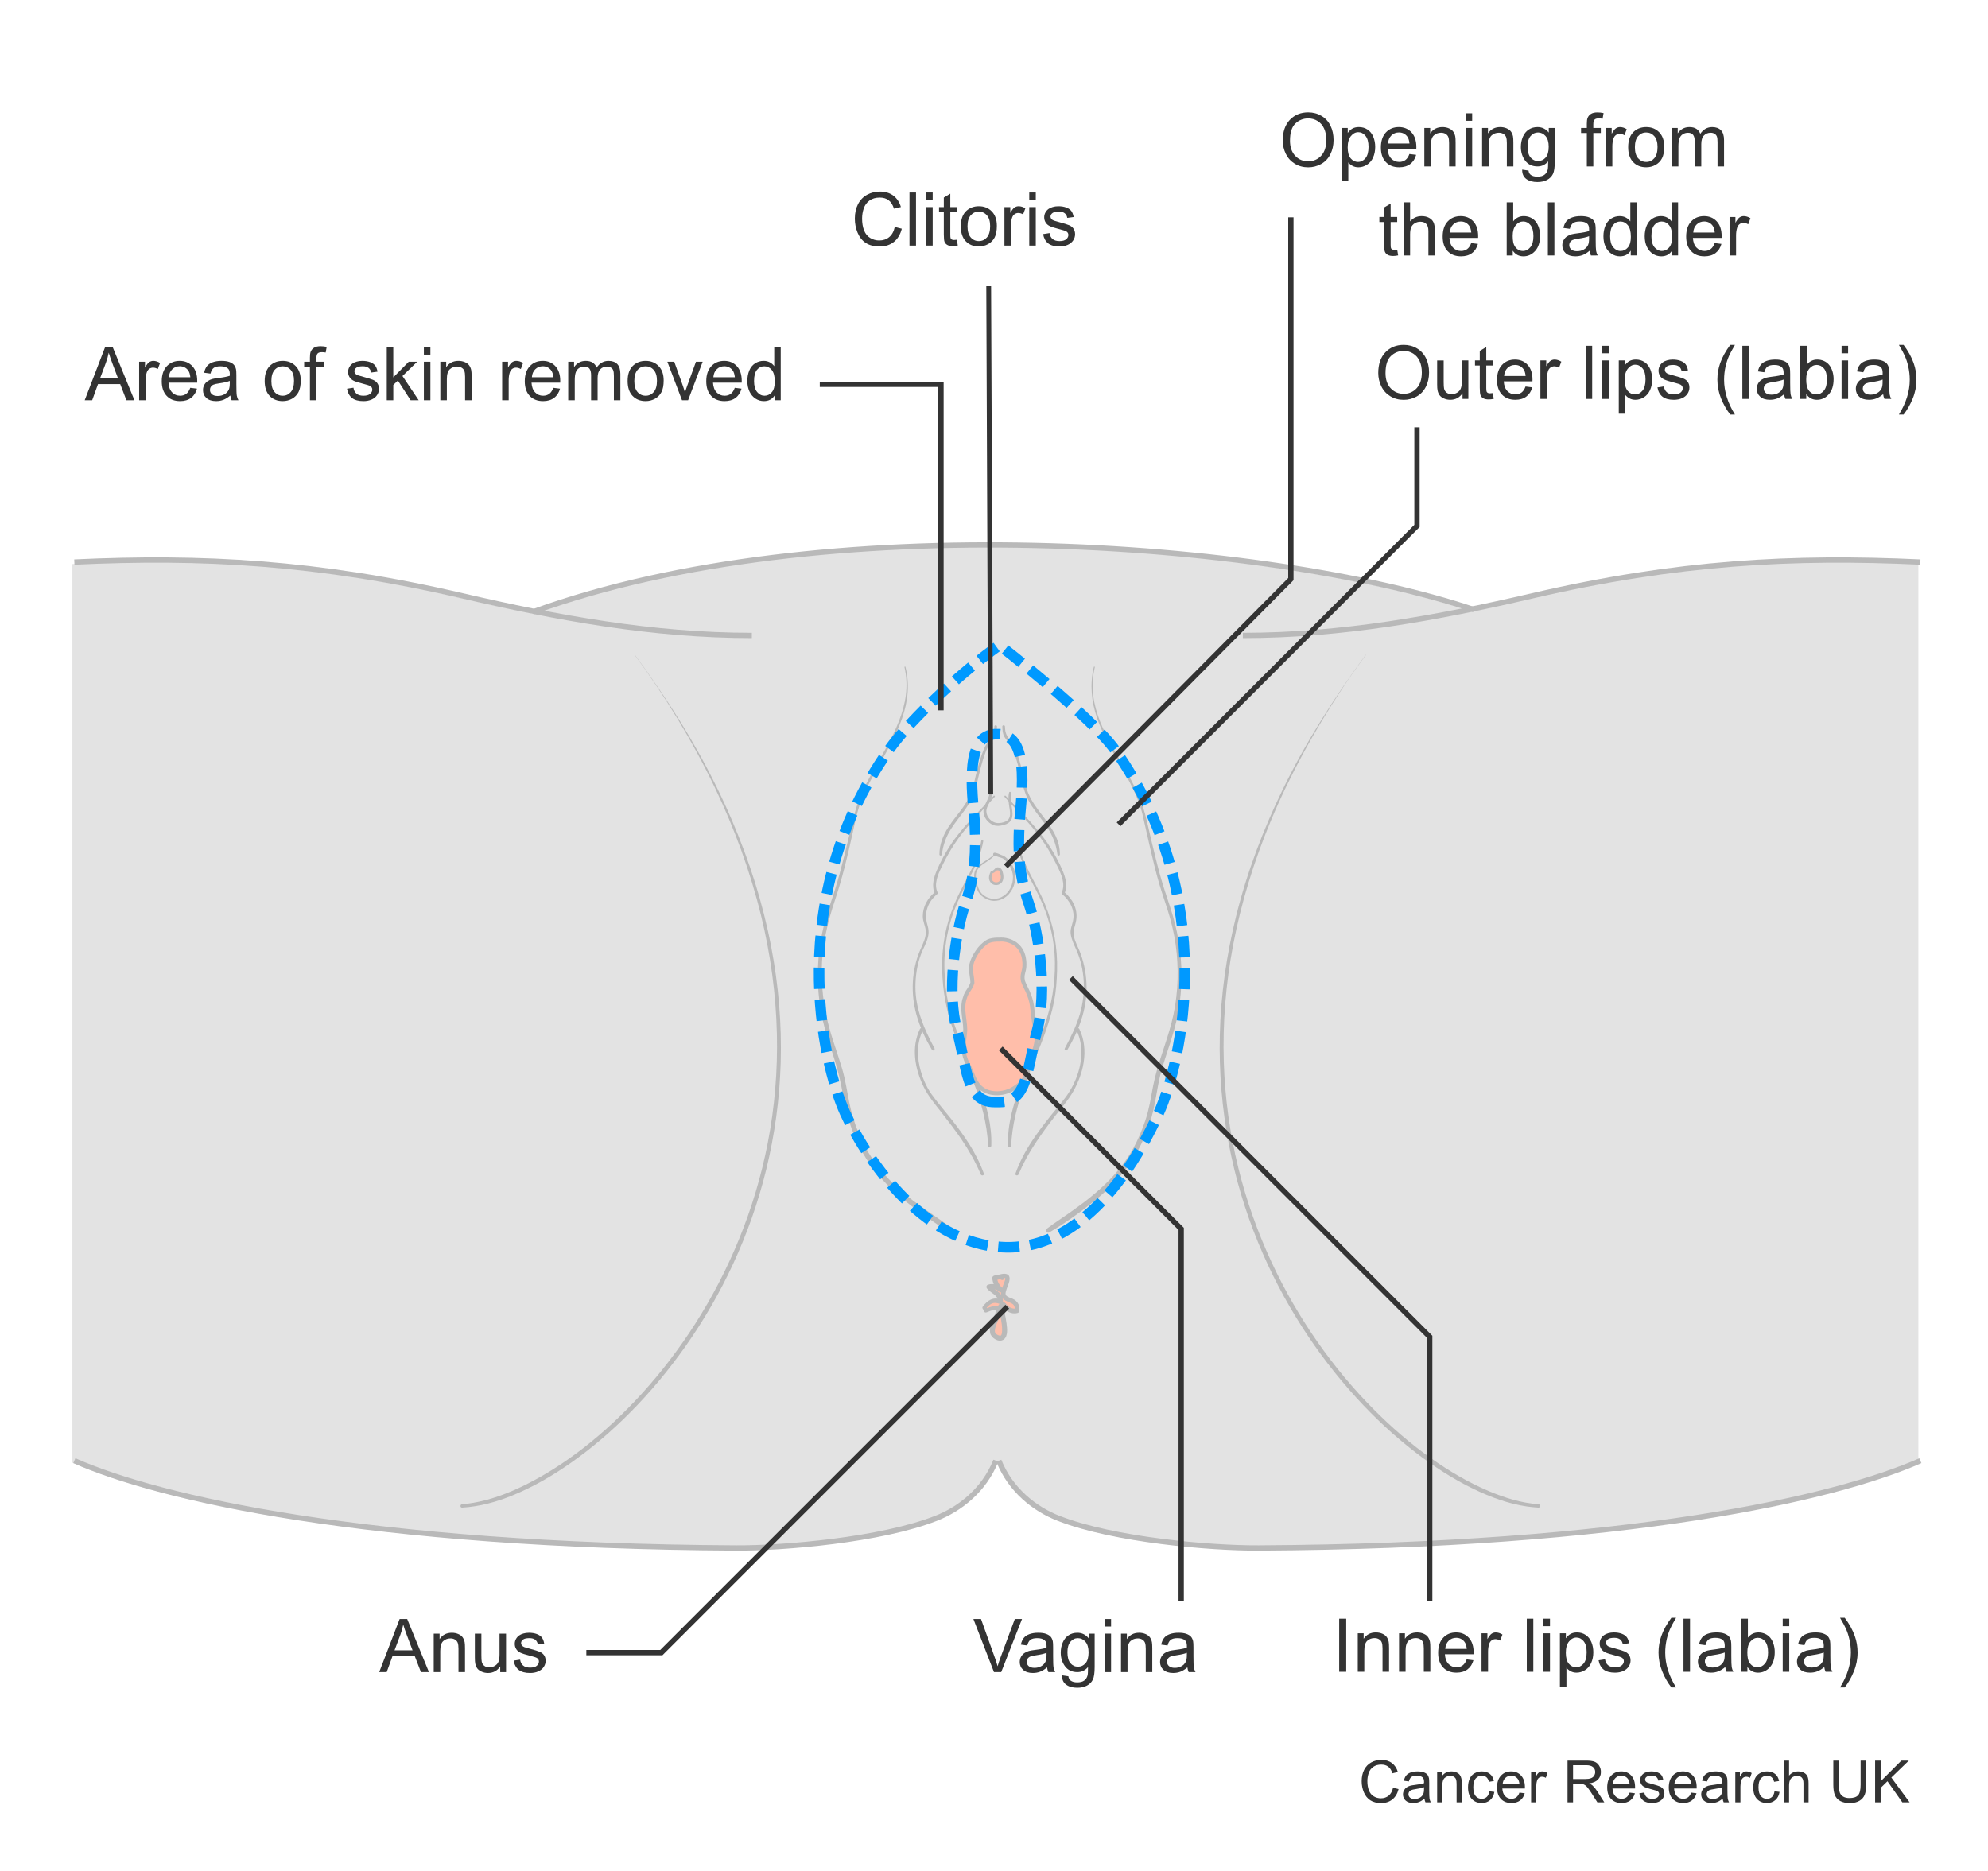 <?xml version="1.0" encoding="utf-8"?>
<!-- Generator: Adobe Illustrator 27.8.1, SVG Export Plug-In . SVG Version: 6.00 Build 0)  -->
<svg version="1.1" id="Layer_1" xmlns="http://www.w3.org/2000/svg" xmlns:xlink="http://www.w3.org/1999/xlink" x="0px" y="0px"
	 width="375px" height="353px" viewBox="0 0 375 353" enable-background="new 0 0 375 353" xml:space="preserve">
<g>
	<g>
		<g>
			<path fill="#E3E3E3" d="M188.039,275.924c2.245,5.613,6.862,9.14,11.228,10.854c10.477,4.115,28.743,5.661,37.795,5.613
				c69.604-0.375,108.712-9.356,124.802-16.468V106.401c-23.948-1.122-45.84,0-73.158,6.362c-3.694,0.86-7.383,1.682-11.072,2.444
				l0.031,0.175c-39.088-13.126-123.157-19.312-177.381,0.373l0.014-0.057c-4.496-0.897-8.987-1.888-13.486-2.936
				c-27.317-6.362-49.21-7.484-73.158-6.362v169.522c16.09,7.111,55.195,16.093,124.802,16.468
				c9.052,0.048,27.318-1.498,37.796-5.613c4.365-1.715,8.981-5.241,11.227-10.854"/>
			<g>
				<path fill="none" stroke="#B9B9B9" d="M278.039,115.008c-39.09-13.125-123.158-19.312-177.383,0.375"/>
				<path fill="none" stroke="#B9B9B9" d="M141.821,119.873c-18.711,0-36.604-3.285-54.637-7.484
					c-27.317-6.361-49.209-7.484-73.16-6.361"/>
				<path fill="none" stroke="#B9B9B9" d="M187.851,275.55c-2.245,5.612-6.863,9.139-11.227,10.853
					c-10.479,4.116-28.745,5.661-37.796,5.613c-69.605-0.375-108.711-9.356-124.804-16.467"/>
				<path fill="none" stroke="#B9B9B9" d="M234.441,119.873c18.713,0,36.606-3.285,54.638-7.484
					c27.317-6.361,49.208-7.484,73.159-6.361"/>
				<path fill="none" stroke="#B9B9B9" d="M188.412,275.55c2.245,5.612,6.863,9.139,11.227,10.853
					c10.479,4.116,28.746,5.661,37.798,5.613c69.605-0.375,108.71-9.356,124.802-16.467"/>
			</g>
		</g>
	</g>
</g>
<g>
	<g>
		<g>
			<path fill="#B9B9B9" d="M119.718,123.543c5.821,7.881,10.95,16.304,15.18,25.145c3.68,7.693,6.635,15.737,8.661,24.025
				c1.792,7.328,2.818,14.835,2.988,22.379c0.155,6.866-0.413,13.746-1.72,20.489c-1.211,6.248-3.047,12.371-5.456,18.262
				c-2.266,5.541-5.036,10.873-8.26,15.917c-2.987,4.674-6.363,9.099-10.099,13.199c-3.359,3.686-7.01,7.118-10.948,10.181
				c-3.402,2.646-7.035,5.006-10.895,6.93c-3.115,1.552-6.434,2.827-9.875,3.421c-0.7,0.121-1.407,0.214-2.116,0.257
				c-0.42,0.025-0.423,0.682,0,0.656c3.318-0.199,6.52-1.085,9.586-2.343c3.848-1.579,7.46-3.682,10.863-6.066
				c4.021-2.817,7.76-6.032,11.218-9.514c3.85-3.878,7.355-8.097,10.5-12.564c3.422-4.861,6.41-10.028,8.913-15.42
				c2.664-5.739,4.775-11.733,6.279-17.88c1.608-6.574,2.521-13.32,2.724-20.085c0.222-7.367-0.413-14.746-1.799-21.983
				c-1.558-8.138-4.08-16.061-7.336-23.676c-3.764-8.8-8.495-17.16-13.908-25.048c-1.456-2.122-2.938-4.228-4.465-6.3
				C119.737,123.503,119.703,123.523,119.718,123.543L119.718,123.543z"/>
		</g>
	</g>
</g>
<g>
	<g>
		<g>
			<path fill="#B9B9B9" d="M257.62,123.523c-5.898,8.008-11.264,16.402-15.628,25.349c-3.729,7.646-6.761,15.649-8.813,23.909
				c-1.83,7.365-2.907,14.931-3.084,22.522c-0.161,6.896,0.411,13.808,1.71,20.583c1.215,6.336,3.069,12.552,5.522,18.519
				c2.289,5.571,5.084,10.931,8.339,15.999c3.018,4.699,6.428,9.152,10.195,13.275c3.401,3.723,7.099,7.179,11.093,10.26
				c3.457,2.667,7.146,5.087,11.087,6.979c3.16,1.517,6.504,2.759,9.985,3.268c0.72,0.105,1.442,0.173,2.168,0.217
				c0.422,0.025,0.42-0.631,0-0.656c-3.239-0.194-6.458-1.232-9.426-2.491c-3.78-1.604-7.35-3.711-10.702-6.074
				c-3.958-2.79-7.635-5.976-11.041-9.416c-3.817-3.855-7.295-8.043-10.408-12.486c-3.363-4.8-6.304-9.896-8.773-15.211
				c-2.649-5.701-4.753-11.656-6.259-17.759c-1.614-6.543-2.53-13.25-2.738-19.986c-0.227-7.349,0.376-14.72,1.739-21.944
				c1.518-8.043,3.952-15.912,7.1-23.463c3.676-8.82,8.331-17.227,13.608-25.186c1.394-2.103,2.861-4.157,4.36-6.187
				C257.668,123.523,257.635,123.503,257.62,123.523L257.62,123.523z"/>
		</g>
	</g>
</g>
<g>
	<g>
		<path fill="#B9B9B9" d="M206.331,125.81c-0.775,3.227-0.468,6.521,0.608,9.641c1.085,3.144,2.773,6.025,4.399,8.911
			c1.67,2.963,3.415,6.03,4.197,9.37c1.013,4.326,1.886,8.68,3.122,12.952c0.632,2.185,1.439,4.313,2.052,6.503
			c0.606,2.166,1.032,4.388,1.249,6.627c0.422,4.358,0.133,8.858-0.964,13.1c-1.049,4.056-2.714,7.919-3.499,12.047
			c-0.41,2.158-0.737,4.338-1.454,6.422c-0.61,1.771-1.313,3.504-2.212,5.149c-3.243,5.929-8.633,9.952-14.126,13.658
			c-0.743,0.501-1.469,1.015-2.183,1.555c-0.421,0.318-0.057,1.01,0.426,0.729c2.983-1.741,5.853-3.796,8.535-5.972
			c2.516-2.041,4.818-4.346,6.66-7.021c2.083-3.025,3.616-6.552,4.44-10.129c0.498-2.164,0.746-4.378,1.286-6.534
			c0.505-2.018,1.197-3.988,1.83-5.969c0.646-2.022,1.245-4.065,1.608-6.16c0.375-2.163,0.546-4.379,0.559-6.573
			c0.025-4.368-0.729-8.691-2.086-12.838c-0.713-2.18-1.447-4.341-2.051-6.555c-0.586-2.149-1.092-4.316-1.616-6.48
			c-0.502-2.073-0.897-4.207-1.586-6.228c-0.526-1.545-1.21-3.032-1.957-4.481c-3.056-5.93-7.816-11.93-7.445-18.96
			c0.048-0.915,0.188-1.82,0.396-2.711C206.547,125.74,206.36,125.687,206.331,125.81L206.331,125.81z"/>
	</g>
</g>
<g>
	<g>
		<path fill="#B9B9B9" d="M189.073,137.053c0.006,0.676,0.06,1.353,0.393,1.955c0.363,0.655,0.949,1.165,1.316,1.818
			c0.588,1.045,0.911,2.355,1.236,3.504c0.302,1.067,0.553,2.148,0.794,3.23c0.371,1.668,0.919,3.138,1.866,4.569
			c0.85,1.286,1.859,2.458,2.728,3.731c1.108,1.624,1.814,3.349,2.056,5.307c0.036,0.291,0.468,0.311,0.469,0
			c0.013-3.317-2.166-5.791-4.036-8.301c-0.97-1.301-1.849-2.682-2.283-4.261c-0.589-2.144-0.968-4.32-1.734-6.417
			c-0.206-0.565-0.402-1.19-0.714-1.705c-0.231-0.381-0.533-0.727-0.807-1.078c-0.579-0.741-0.779-1.404-0.791-2.351
			C189.561,136.736,189.071,136.735,189.073,137.053L189.073,137.053z"/>
	</g>
</g>
<g>
	<g>
		<path fill="#B9B9B9" d="M189.5,150.333c2.651,2.938,5.532,5.71,7.699,9.046c0.862,1.326,1.62,2.75,2.318,4.17
			c0.685,1.394,1.488,3.235,0.774,4.766c-0.049,0.106-0.058,0.26,0.044,0.344c1.506,1.232,2.508,3.104,2.06,5.095
			c-0.183,0.816-0.541,1.56-0.427,2.415c0.134,1.004,0.577,1.941,0.993,2.853c1.735,3.804,1.908,8.247,0.747,12.239
			c-0.666,2.288-1.729,4.405-2.848,6.499c-0.168,0.315,0.294,0.587,0.479,0.28c2.143-3.556,3.672-7.619,3.63-11.816
			c-0.021-2.127-0.402-4.329-1.13-6.329c-0.409-1.124-1.078-2.18-1.283-3.372c-0.186-1.083,0.308-1.956,0.463-2.996
			c0.308-2.072-0.711-3.989-2.282-5.268c0.015,0.115,0.03,0.229,0.044,0.344c0.662-1.428,0.235-3.003-0.348-4.384
			c-0.66-1.563-1.516-3.14-2.434-4.567c-2.289-3.559-5.424-6.45-8.295-9.522C189.577,149.992,189.376,150.195,189.5,150.333
			L189.5,150.333z"/>
	</g>
</g>
<g>
	<g>
		<path fill="#B9B9B9" d="M203.085,194.405c1.763,3.632,0.73,8.111-1.292,11.419c-1,1.635-2.354,3.089-3.547,4.584
			c-1.235,1.548-2.439,3.122-3.532,4.774c-1.287,1.944-2.38,3.993-3.16,6.193c-0.132,0.372,0.435,0.507,0.58,0.16
			c1.676-4.014,4.204-7.535,6.85-10.956c1.199-1.55,2.552-3.063,3.509-4.779c0.926-1.661,1.627-3.496,1.919-5.379
			c0.334-2.152,0.144-4.342-0.814-6.316C203.431,193.761,202.919,194.062,203.085,194.405L203.085,194.405z"/>
	</g>
</g>
<g>
	<g>
		<path fill="#B9B9B9" d="M191.659,158.694c0.649,3.772,2.657,6.91,4.303,10.294c1.924,3.953,2.982,8.248,3.029,12.647
			c0.043,4.047-0.627,7.967-1.946,11.788c-1.235,3.58-2.855,7.009-4.243,10.529c-1.521,3.857-2.805,7.985-2.66,12.175
			c0.013,0.387,0.585,0.387,0.602,0c0.166-3.839,1.099-7.479,2.408-11.076c1.302-3.58,2.895-7.047,4.145-10.647
			c0.62-1.785,1.158-3.603,1.527-5.458c0.384-1.926,0.522-3.866,0.575-5.826c0.118-4.382-0.645-8.621-2.328-12.671
			c-1.664-4.005-4.284-7.502-5.043-11.857C191.986,158.35,191.618,158.453,191.659,158.694L191.659,158.694z"/>
	</g>
</g>
<g>
	<g>
		<path fill="#B9B9B9" d="M170.614,125.862c1.675,7.176-2.511,13.483-5.854,19.462c-0.826,1.477-1.624,2.973-2.303,4.525
			c-0.718,1.641-1.202,3.306-1.624,5.043c-1.064,4.379-2.029,8.789-3.378,13.091c-0.683,2.178-1.478,4.311-2.028,6.53
			c-0.523,2.109-0.877,4.262-1.044,6.429c-0.33,4.292,0.021,8.679,1.139,12.839c0.548,2.04,1.243,4.036,1.877,6.05
			c0.65,2.064,1.159,4.134,1.532,6.266c0.39,2.228,0.86,4.372,1.61,6.51c0.581,1.655,1.294,3.268,2.156,4.797
			c3.317,5.887,8.729,9.943,14.23,13.649c0.741,0.499,1.491,0.97,2.262,1.42c0.482,0.281,0.847-0.41,0.426-0.729
			c-2.777-2.099-5.758-3.903-8.461-6.107c-2.49-2.031-4.776-4.325-6.571-7.001c-2.125-3.168-3.595-6.811-4.358-10.543
			c-0.439-2.149-0.738-4.324-1.36-6.432c-0.572-1.937-1.236-3.843-1.851-5.766c-1.344-4.205-2.069-8.493-2.011-12.916
			c0.06-4.543,1.05-8.864,2.492-13.151c1.41-4.193,2.423-8.509,3.373-12.825c0.428-1.945,0.804-3.897,1.513-5.764
			c0.611-1.61,1.38-3.155,2.194-4.67c3.073-5.717,7.196-11.535,6.623-18.355c-0.068-0.812-0.205-1.613-0.396-2.405
			C170.773,125.688,170.585,125.739,170.614,125.862L170.614,125.862z"/>
	</g>
</g>
<g>
	<g>
		<path fill="#B9B9B9" d="M187.568,137.053c-0.01,0.789-0.121,1.449-0.591,2.093c-0.52,0.712-1.038,1.324-1.377,2.152
			c-0.866,2.116-1.398,4.34-1.899,6.564c-0.376,1.668-1.102,3.111-2.091,4.498c-0.895,1.255-1.909,2.423-2.744,3.721
			c-0.984,1.529-1.668,3.249-1.661,5.087c0.001,0.31,0.433,0.291,0.469,0c0.213-1.734,0.776-3.309,1.71-4.784
			c0.825-1.303,1.83-2.477,2.718-3.736c0.908-1.289,1.669-2.678,2.029-4.224c0.514-2.208,0.976-4.419,1.788-6.544
			c0.246-0.644,0.512-1.201,0.927-1.749c0.233-0.308,0.49-0.602,0.701-0.927c0.425-0.653,0.506-1.386,0.513-2.151
			C188.063,136.736,187.572,136.736,187.568,137.053L187.568,137.053z"/>
	</g>
</g>
<g>
	<g>
		<path fill="#B9B9B9" d="M187.43,150.128c-2.872,3.072-6.006,5.963-8.296,9.522c-0.903,1.403-1.74,2.952-2.398,4.486
			c-0.601,1.401-1.058,3.008-0.383,4.464c0.015-0.115,0.03-0.229,0.044-0.344c-1.42,1.158-2.313,2.726-2.328,4.586
			c-0.008,0.969,0.481,1.804,0.558,2.746c0.104,1.274-0.557,2.485-1.047,3.616c-1.643,3.799-1.812,8.245-0.711,12.208
			c0.646,2.326,1.683,4.561,2.927,6.625c0.185,0.306,0.647,0.035,0.479-0.28c-1.932-3.614-3.585-7.362-3.594-11.536
			c-0.005-2.072,0.318-4.262,1.051-6.208c0.401-1.064,0.996-2.04,1.286-3.148c0.226-0.864,0.173-1.562-0.082-2.407
			c-0.683-2.259,0.06-4.325,1.863-5.801c0.103-0.084,0.094-0.237,0.044-0.344c-0.714-1.532,0.089-3.371,0.774-4.766
			c0.698-1.42,1.456-2.843,2.318-4.17c2.167-3.335,5.048-6.108,7.7-9.046C187.759,150.195,187.558,149.992,187.43,150.128
			L187.43,150.128z"/>
	</g>
</g>
<g>
	<g>
		<path fill="#B9B9B9" d="M173.536,194.105c-1.717,3.54-0.939,7.631,0.752,11.024c0.878,1.762,2.169,3.267,3.37,4.814
			c1.275,1.642,2.551,3.289,3.719,5.009c1.408,2.074,2.657,4.268,3.623,6.583c0.145,0.347,0.712,0.213,0.58-0.16
			c-1.357-3.827-3.689-7.168-6.188-10.333c-1.21-1.532-2.522-3.009-3.654-4.601c-1.119-1.574-1.864-3.425-2.279-5.303
			c-0.497-2.247-0.428-4.636,0.589-6.732C174.214,194.062,173.703,193.761,173.536,194.105L173.536,194.105z"/>
	</g>
</g>
<g>
	<g>
		<path fill="#B9B9B9" d="M185.105,158.593c-0.681,3.904-2.837,7.111-4.498,10.63c-1.804,3.822-2.804,7.959-2.883,12.186
			c-0.074,3.975,0.452,7.814,1.651,11.604c1.151,3.638,2.729,7.118,4.097,10.675c1.548,4.028,2.731,8.104,2.918,12.439
			c0.017,0.386,0.588,0.388,0.602,0c0.261-7.565-3.84-14.452-6.407-21.322c-0.673-1.802-1.266-3.635-1.689-5.513
			c-0.442-1.963-0.631-3.935-0.724-5.941c-0.207-4.459,0.614-8.844,2.353-12.951c1.669-3.941,4.207-7.405,4.947-11.705
			C185.516,158.454,185.148,158.35,185.105,158.593L185.105,158.593z"/>
	</g>
</g>
<g>
	<g>
		<path fill="#B9B9B9" d="M187.571,161.098c-1.174,1.383-3.736,1.854-3.813,3.989c-0.036,0.99,0.228,2.04,0.663,2.925
			c0.397,0.806,1.07,1.333,1.894,1.673c1.428,0.588,2.977,0.109,3.987-1.02c1.053-1.176,1.483-2.881,1.075-4.41
			c-0.268-1.003-0.878-1.88-1.67-2.543c-0.277-0.232-0.568-0.331-0.9-0.468c-0.369-0.152-0.765-0.348-1.168-0.386
			c-0.39-0.036-0.402,0.608,0,0.617c0.274,0.006,0.575,0.141,0.832,0.224c0.24,0.078,0.542,0.138,0.761,0.269
			c0.236,0.141,0.594,0.538,0.816,0.802c0.265,0.315,0.491,0.664,0.662,1.039c0.614,1.338,0.452,2.934-0.365,4.147
			c-0.75,1.114-2.058,1.828-3.414,1.546c-0.758-0.158-1.569-0.606-1.997-1.264c-0.506-0.779-0.775-1.774-0.839-2.695
			c-0.034-0.488-0.005-0.942,0.234-1.379c0.244-0.446,0.621-0.79,1.026-1.087c0.81-0.592,1.711-1.046,2.35-1.843
			C187.786,161.14,187.653,161.001,187.571,161.098z"/>
	</g>
</g>
<g>
	<path fill="#FFBEAA" d="M187.919,163.972c-0.279,0.28-0.56,0.562-0.842,0.562c-1.401,2.802,3.085,3.083,1.683-0.281
		C188.76,164.252,188.48,163.691,187.919,163.972z"/>
	<g>
		<path fill="#B9B9B9" d="M187.767,163.82c-0.118,0.116-0.236,0.236-0.368,0.337c-0.058,0.045-0.122,0.086-0.189,0.117
			c-0.04,0.018-0.091,0.03-0.133,0.031c-0.077,0.001-0.16,0.042-0.197,0.113c-0.258,0.503-0.443,1.129-0.226,1.682
			c0.162,0.414,0.521,0.748,0.966,0.834c0.437,0.084,0.894-0.027,1.22-0.337c0.388-0.369,0.474-0.925,0.425-1.436
			c-0.018-0.184-0.05-0.367-0.097-0.547c-0.045-0.17-0.093-0.355-0.174-0.511c-0.153-0.294-0.485-0.52-0.824-0.492
			c-0.173,0.015-0.293,0.078-0.427,0.184c-0.085,0.067-0.09,0.215-0.039,0.303c0.057,0.098,0.174,0.14,0.282,0.115
			c0.025-0.006,0.049-0.011,0.074-0.015c-0.055,0.009-0.017,0.003-0.004,0.002c0.029-0.003,0.058-0.007,0.086-0.012
			c0.013-0.002,0.075-0.021,0.036-0.009c-0.037,0.012-0.002,0,0.012,0c0.013,0,0.026-0.001,0.038-0.001
			c0.017,0,0.066,0.012,0.026-0.001c-0.047-0.015,0.019,0.005,0.031,0.008c0.016,0.004,0.032,0.01,0.048,0.015
			c0.008,0.002,0.038,0.012-0.004-0.002c-0.045-0.015-0.001,0,0.009,0.006c0.013,0.008,0.027,0.015,0.04,0.024
			c0.01,0.006,0.062,0.043,0.02,0.013c-0.039-0.028,0.001,0.002,0.01,0.01c0.013,0.012,0.026,0.024,0.038,0.037
			c0.017,0.017,0.031,0.037,0.048,0.054c0.015,0.016-0.044-0.063-0.016-0.019c0.005,0.008,0.011,0.016,0.017,0.025
			c0.014,0.021,0.025,0.041,0.036,0.064c0.005,0.01,0.035,0.079,0.02,0.046c-0.014-0.032,0.011,0.026,0.014,0.035
			c0.018,0.044,0.035,0.088,0.051,0.133c0.057,0.154,0.104,0.312,0.137,0.473c0.007,0.035,0.014,0.07,0.02,0.105
			c0.003,0.016,0.005,0.031,0.007,0.047c0.006,0.038-0.006-0.056,0.001,0.012c0.007,0.064,0.011,0.127,0.01,0.192
			c-0.001,0.062-0.006,0.123-0.012,0.184c-0.005,0.053,0.009-0.049,0.001-0.007c-0.002,0.012-0.004,0.025-0.006,0.038
			c-0.005,0.028-0.011,0.057-0.018,0.085c-0.012,0.052-0.027,0.103-0.046,0.152c-0.004,0.011-0.008,0.021-0.012,0.032
			c-0.017,0.046,0.023-0.048,0.006-0.013c-0.011,0.023-0.021,0.046-0.033,0.069c-0.021,0.04-0.045,0.08-0.071,0.117
			c-0.007,0.01-0.014,0.019-0.021,0.029c-0.025,0.036,0.025-0.03,0.014-0.018c-0.016,0.017-0.03,0.036-0.045,0.053
			c-0.03,0.033-0.061,0.063-0.095,0.092c-0.009,0.007-0.018,0.014-0.026,0.021c-0.012,0.011,0.056-0.04,0.021-0.016
			c-0.018,0.012-0.036,0.026-0.055,0.038c-0.036,0.023-0.073,0.044-0.111,0.062c-0.008,0.004-0.017,0.008-0.025,0.012
			c-0.044,0.021,0.031-0.012,0.022-0.009c-0.021,0.006-0.041,0.016-0.061,0.023c-0.04,0.013-0.08,0.024-0.121,0.033
			c-0.018,0.004-0.036,0.007-0.055,0.01c-0.049,0.01,0.037-0.004,0.027-0.003c-0.011,0.001-0.021,0.003-0.032,0.004
			c-0.084,0.008-0.166,0.003-0.249-0.003c-0.039-0.003,0.07,0.012,0.032,0.004c-0.01-0.002-0.021-0.003-0.032-0.005
			c-0.021-0.004-0.042-0.008-0.063-0.013c-0.041-0.01-0.081-0.02-0.12-0.034c-0.018-0.006-0.035-0.013-0.052-0.019
			c-0.046-0.017,0.033,0.015,0.023,0.01c-0.009-0.005-0.02-0.009-0.03-0.013c-0.038-0.018-0.075-0.038-0.111-0.06
			c-0.017-0.011-0.034-0.022-0.051-0.033c-0.009-0.006-0.018-0.013-0.027-0.019c-0.038-0.026,0.044,0.037,0.018,0.014
			c-0.032-0.029-0.065-0.056-0.095-0.086c-0.014-0.015-0.029-0.03-0.042-0.046c-0.006-0.007-0.012-0.015-0.019-0.022
			c-0.035-0.041,0.027,0.038,0.01,0.012c-0.025-0.037-0.051-0.073-0.073-0.113c-0.011-0.019-0.021-0.039-0.03-0.059
			c-0.004-0.009-0.008-0.019-0.013-0.028c-0.016-0.031,0.023,0.061,0.007,0.016c-0.017-0.046-0.033-0.091-0.045-0.138
			c-0.006-0.023-0.011-0.047-0.016-0.071c-0.003-0.017-0.017-0.098-0.01-0.053c0.007,0.047-0.003-0.033-0.004-0.05
			c-0.002-0.029-0.003-0.057-0.004-0.086c-0.001-0.058,0.002-0.117,0.007-0.175c0.001-0.013,0.003-0.027,0.004-0.04
			c0.005-0.053-0.008,0.044,0,0.002c0.006-0.033,0.011-0.066,0.018-0.099c0.028-0.137,0.069-0.271,0.12-0.402
			c0.007-0.019,0.015-0.038,0.023-0.056c0.017-0.041-0.014,0.031,0.005-0.01c0.018-0.039,0.035-0.078,0.054-0.117
			c-0.066,0.038-0.131,0.075-0.197,0.113c0.416-0.017,0.723-0.36,0.994-0.638C188.263,163.925,187.965,163.626,187.767,163.82z"/>
	</g>
</g>
<g>
	<path fill="#FFBEAA" d="M188.76,240.802c2.805-0.84,0,2.522,0.559,3.643c0.562,1.126,2.805,0.564,2.525,2.805
		c-0.841,0.281-1.963-0.279-2.525-1.119c0,0-0.28,0.279-0.559,0.279c0,0.282,2.243,7.852-1.12,5.609
		c-1.964-1.404,3.644-7.01-1.685-4.77c0-0.279-0.279-0.558-0.279-0.558c0.84-1.121,1.684-1.683,3.084-1.121
		c0-1.684-1.4-1.684-2.244-2.805c0.844-0.282,1.684,0,2.244,0.558c-0.561-0.558-1.12-1.401-1.12-2.241
		c0.841-0.281,1.399-0.281,1.399,0"/>
	<g>
		<path fill="#B9B9B9" d="M188.869,241.197c0.177-0.049,0.478-0.167,0.667-0.114c0.127,0.036,0.049-0.053,0.077,0.051
			c0.066,0.241-0.138,0.648-0.216,0.869c-0.24,0.679-0.621,1.409-0.584,2.149c0.039,0.765,0.69,1.168,1.327,1.434
			c0.316,0.132,0.674,0.24,0.941,0.464c0.364,0.306,0.362,0.76,0.315,1.2c0.109-0.144,0.219-0.287,0.328-0.431
			c-0.775,0.212-1.576-0.305-2.013-0.917c-0.172-0.241-0.485-0.306-0.714-0.092c-0.108,0.101-0.215,0.14-0.359,0.162
			c-0.186,0.028-0.344,0.258-0.334,0.439c0.048,0.847,0.39,1.72,0.536,2.556c0.103,0.594,0.185,1.196,0.191,1.8
			c0.003,0.35-0.005,0.926-0.21,1.144c-0.047,0.05-0.081,0.072-0.216,0.057c-0.241-0.028-0.57-0.193-0.739-0.359
			c-0.296-0.293-0.203-0.769-0.113-1.135c0.25-1.022,0.971-2.016,1.028-3.074c0.093-1.747-2.075-0.83-2.921-0.491
			c0.146,0.083,0.292,0.166,0.438,0.249c-0.038-0.279-0.176-0.515-0.365-0.72c0,0.172,0,0.343,0,0.515
			c0.315-0.401,0.681-0.831,1.158-1.041c0.514-0.227,1.048-0.104,1.552,0.086c0.266,0.1,0.563-0.158,0.556-0.423
			c-0.019-0.717-0.25-1.341-0.8-1.817c-0.522-0.452-1.132-0.75-1.568-1.303c-0.066,0.249-0.131,0.497-0.197,0.746
			c0.675-0.191,1.292-0.028,1.804,0.449c0.428,0.398,1.051-0.22,0.643-0.643c-0.509-0.527-0.949-1.165-0.983-1.92
			c-0.112,0.147-0.224,0.295-0.337,0.442c0.219-0.069,0.44-0.14,0.668-0.172c0.074-0.015,0.149-0.022,0.225-0.021
			c0.158,0.027,0.16-0.021,0.004-0.145c0.139,0.404,0.784,0.361,0.774-0.105c-0.02-0.978-1.371-0.615-1.916-0.442
			c-0.185,0.059-0.347,0.237-0.337,0.442c0.048,1.004,0.571,1.856,1.258,2.563c0.214-0.214,0.428-0.428,0.643-0.643
			c-0.748-0.69-1.698-0.955-2.684-0.667c-0.348,0.102-0.403,0.489-0.197,0.746c0.712,0.888,2.081,1.194,2.121,2.489
			c0.185-0.141,0.37-0.282,0.556-0.423c-1.53-0.568-2.61,0.148-3.515,1.361c-0.096,0.129-0.046,0.334,0.057,0.441
			c0.113,0.117,0.167,0.235,0.193,0.395c0.041,0.252,0.337,0.293,0.524,0.213c0.411-0.176,0.863-0.368,1.311-0.419
			c0.18-0.021,0.405,0.004,0.446,0.026c-0.061-0.034-0.017-0.086-0.023-0.016c-0.008,0.1-0.002,0.075-0.02,0.179
			c-0.043,0.255-0.129,0.501-0.218,0.743c-0.381,1.041-1.095,2.247-0.856,3.397c0.2,0.959,1.639,1.853,2.536,1.235
			c0.904-0.623,0.663-2.215,0.544-3.129c-0.093-0.709-0.229-1.41-0.387-2.107c-0.057-0.253-0.118-0.505-0.178-0.758
			c-0.021-0.087-0.032-0.184-0.063-0.268c-0.028-0.075-0.021-0.181-0.012-0.031c-0.111,0.146-0.223,0.293-0.334,0.439
			c0.293-0.044,0.545-0.195,0.76-0.397c-0.238-0.031-0.476-0.061-0.714-0.092c0.678,0.945,1.846,1.656,3.036,1.321
			c0.205-0.058,0.309-0.231,0.328-0.431c0.104-1.057-0.333-1.828-1.298-2.257c-0.359-0.159-0.806-0.261-1.108-0.525
			c-0.277-0.242-0.222-0.532-0.14-0.862c0.199-0.795,0.706-1.592,0.699-2.428c-0.008-1.03-1.059-0.984-1.794-0.772
			C188.145,240.553,188.359,241.339,188.869,241.197L188.869,241.197z"/>
	</g>
</g>
<g>
	<g>
		<path fill="#B9B9B9" d="M190.341,149.522c-0.194,0.869-0.091,1.746,0.034,2.617c0.096,0.674,0.289,1.5,0.008,2.155
			c-0.138,0.323-0.413,0.548-0.729,0.688c-0.454,0.203-1.039,0.317-1.534,0.276c-1.069-0.087-2.033-1.097-2.059-2.177
			c-0.013-0.549,0.25-1.05,0.492-1.527c0.282-0.554,0.519-1.073,0.594-1.697c0.035-0.29-0.439-0.347-0.506-0.069
			c-0.143,0.594-0.401,1.147-0.67,1.692c-0.227,0.459-0.434,0.933-0.46,1.452c-0.059,1.18,0.828,2.341,1.915,2.732
			c0.585,0.21,1.164,0.142,1.755,0.001c0.447-0.106,0.903-0.282,1.246-0.596c0.61-0.558,0.619-1.409,0.523-2.171
			c-0.137-1.083-0.438-2.176-0.216-3.269C190.784,149.376,190.398,149.266,190.341,149.522L190.341,149.522z"/>
	</g>
</g>
<path fill="#FFBEAA" stroke="#B9B9B9" stroke-width="0.75" d="M193.246,182.011c-0.006,1.401-0.561,1.683-0.28,3.084
	c0.28,0.841,0.841,1.684,1.121,2.523c0.842,1.964,0.561,3.646,1.122,5.89c0.842,2.805,0,4.206-0.842,6.73
	c-0.561,2.242-0.839,3.644-3.085,5.047c-1.681,1.123-4.484,1.401-6.168,0c-1.401-1.12-1.684-3.085-2.524-4.486
	c-1.123-2.243-0.842-3.363-0.559-5.887c0.279-1.965-0.842-4.489,0-6.731c0.279-1.122,1.12-1.683,1.399-2.805
	c0-0.841-0.279-1.682-0.279-2.803c0-1.403,1.402-3.646,2.524-4.486c0.84-0.843,1.963-0.843,3.363-0.843
	C189.039,177.243,193.269,177.235,193.246,182.011z"/>
<g>
	<path fill="#333333" d="M168.784,42.814l1.326,0.335c-0.278,1.089-0.778,1.92-1.5,2.491c-0.722,0.572-1.605,0.858-2.649,0.858
		c-1.08,0-1.958-0.22-2.635-0.659c-0.677-0.44-1.192-1.077-1.545-1.911s-0.53-1.729-0.53-2.687c0-1.043,0.199-1.954,0.598-2.73
		c0.399-0.777,0.966-1.367,1.702-1.771c0.736-0.402,1.546-0.604,2.43-0.604c1.002,0,1.846,0.255,2.529,0.766s1.16,1.228,1.429,2.153
		l-1.306,0.308c-0.232-0.729-0.57-1.261-1.012-1.593s-0.998-0.499-1.668-0.499c-0.77,0-1.414,0.185-1.931,0.554
		s-0.881,0.865-1.09,1.486c-0.209,0.623-0.314,1.264-0.314,1.925c0,0.853,0.124,1.597,0.373,2.231
		c0.249,0.637,0.635,1.111,1.159,1.426s1.091,0.472,1.702,0.472c0.743,0,1.372-0.214,1.887-0.643S168.602,43.658,168.784,42.814z"/>
	<path fill="#333333" d="M171.559,46.328V36.307h1.23v10.021H171.559z"/>
	<path fill="#333333" d="M174.704,37.722v-1.415h1.23v1.415H174.704z M174.704,46.328v-7.26h1.23v7.26H174.704z"/>
	<path fill="#333333" d="M180.494,45.228l0.178,1.087c-0.346,0.072-0.656,0.109-0.93,0.109c-0.447,0-0.793-0.07-1.039-0.212
		s-0.419-0.327-0.52-0.558c-0.1-0.229-0.15-0.714-0.15-1.452v-4.177h-0.902v-0.957h0.902v-1.798l1.224-0.738v2.536h1.237v0.957
		h-1.237v4.245c0,0.351,0.021,0.577,0.065,0.677s0.114,0.18,0.212,0.239s0.238,0.089,0.42,0.089
		C180.09,45.275,180.271,45.26,180.494,45.228z"/>
	<path fill="#333333" d="M181.239,42.698c0-1.345,0.374-2.341,1.121-2.987c0.625-0.537,1.385-0.807,2.283-0.807
		c0.998,0,1.814,0.327,2.447,0.98c0.633,0.654,0.95,1.559,0.95,2.711c0,0.934-0.14,1.669-0.42,2.205
		c-0.28,0.535-0.688,0.951-1.224,1.247s-1.12,0.444-1.753,0.444c-1.016,0-1.838-0.326-2.464-0.978S181.239,43.924,181.239,42.698z
		 M182.503,42.698c0,0.93,0.203,1.626,0.608,2.089c0.406,0.462,0.916,0.693,1.531,0.693c0.611,0,1.119-0.232,1.524-0.697
		s0.608-1.174,0.608-2.126c0-0.897-0.204-1.578-0.612-2.04c-0.408-0.463-0.915-0.694-1.521-0.694c-0.615,0-1.125,0.229-1.531,0.69
		S182.503,41.769,182.503,42.698z"/>
	<path fill="#333333" d="M189.469,46.328v-7.26h1.107v1.101c0.283-0.515,0.543-0.854,0.783-1.019s0.502-0.246,0.79-0.246
		c0.415,0,0.836,0.133,1.265,0.396l-0.424,1.142c-0.301-0.178-0.602-0.267-0.902-0.267c-0.269,0-0.51,0.081-0.725,0.242
		c-0.214,0.162-0.367,0.387-0.458,0.674c-0.137,0.438-0.205,0.916-0.205,1.436v3.801H189.469z"/>
	<path fill="#333333" d="M194.152,37.722v-1.415h1.23v1.415H194.152z M194.152,46.328v-7.26h1.23v7.26H194.152z"/>
	<path fill="#333333" d="M196.763,44.161l1.217-0.191c0.068,0.487,0.259,0.861,0.571,1.121s0.749,0.39,1.309,0.39
		c0.565,0,0.984-0.115,1.258-0.346c0.273-0.229,0.41-0.5,0.41-0.81c0-0.278-0.121-0.497-0.362-0.656
		c-0.168-0.109-0.588-0.249-1.258-0.417c-0.902-0.229-1.528-0.425-1.876-0.592c-0.349-0.166-0.613-0.396-0.793-0.689
		c-0.18-0.295-0.27-0.619-0.27-0.975c0-0.324,0.074-0.623,0.222-0.898c0.148-0.276,0.35-0.506,0.605-0.688
		c0.191-0.141,0.452-0.261,0.783-0.359c0.331-0.098,0.685-0.146,1.063-0.146c0.57,0,1.07,0.082,1.5,0.246s0.749,0.387,0.954,0.666
		c0.205,0.281,0.346,0.656,0.424,1.125l-1.203,0.164c-0.055-0.373-0.213-0.666-0.475-0.875s-0.632-0.314-1.111-0.314
		c-0.565,0-0.968,0.094-1.21,0.28s-0.362,0.405-0.362,0.656c0,0.159,0.05,0.304,0.15,0.431c0.1,0.133,0.257,0.242,0.472,0.328
		c0.123,0.045,0.485,0.15,1.087,0.314c0.871,0.232,1.478,0.423,1.822,0.57c0.344,0.148,0.614,0.363,0.81,0.646
		s0.294,0.633,0.294,1.053c0,0.41-0.12,0.797-0.359,1.158c-0.239,0.363-0.584,0.643-1.036,0.842
		c-0.451,0.197-0.961,0.297-1.531,0.297c-0.943,0-1.662-0.195-2.157-0.588S196.9,44.932,196.763,44.161z"/>
</g>
<g>
	<path fill="#333333" d="M259.984,70.373c0-1.663,0.446-2.966,1.34-3.906c0.893-0.941,2.046-1.412,3.459-1.412
		c0.925,0,1.759,0.221,2.502,0.663c0.742,0.442,1.309,1.059,1.698,1.849c0.39,0.791,0.585,1.688,0.585,2.69
		c0,1.017-0.205,1.926-0.615,2.728s-0.992,1.409-1.744,1.822c-0.752,0.412-1.562,0.618-2.434,0.618
		c-0.943,0-1.786-0.228-2.529-0.684c-0.742-0.456-1.305-1.078-1.688-1.866S259.984,71.253,259.984,70.373z M261.352,70.394
		c0,1.208,0.324,2.159,0.974,2.854c0.649,0.694,1.464,1.042,2.444,1.042c0.998,0,1.818-0.351,2.464-1.053s0.968-1.697,0.968-2.987
		c0-0.815-0.139-1.527-0.414-2.137c-0.275-0.607-0.68-1.08-1.21-1.414c-0.53-0.336-1.127-0.503-1.788-0.503
		c-0.938,0-1.746,0.322-2.423,0.968C261.689,67.809,261.352,68.885,261.352,70.394z"/>
	<path fill="#333333" d="M275.877,75.254v-1.066c-0.564,0.82-1.332,1.23-2.303,1.23c-0.429,0-0.828-0.082-1.2-0.246
		s-0.647-0.37-0.827-0.619c-0.18-0.248-0.307-0.552-0.379-0.912c-0.051-0.241-0.076-0.624-0.076-1.148v-4.498h1.23v4.026
		c0,0.643,0.025,1.075,0.076,1.299c0.077,0.323,0.241,0.577,0.492,0.763c0.25,0.184,0.561,0.276,0.93,0.276s0.715-0.095,1.039-0.284
		c0.323-0.188,0.553-0.446,0.687-0.771c0.134-0.326,0.202-0.799,0.202-1.419v-3.89h1.23v7.26H275.877z"/>
	<path fill="#333333" d="M281.592,74.153l0.178,1.087c-0.346,0.073-0.656,0.109-0.93,0.109c-0.446,0-0.793-0.07-1.039-0.212
		s-0.419-0.327-0.52-0.558c-0.1-0.229-0.15-0.714-0.15-1.452v-4.177h-0.902v-0.957h0.902v-1.798l1.225-0.738v2.536h1.236v0.957
		h-1.236v4.245c0,0.351,0.021,0.576,0.064,0.677s0.113,0.18,0.212,0.239s0.238,0.089,0.421,0.089
		C281.189,74.201,281.369,74.186,281.592,74.153z"/>
	<path fill="#333333" d="M287.766,72.916l1.271,0.157c-0.201,0.743-0.572,1.319-1.115,1.729c-0.542,0.41-1.234,0.615-2.078,0.615
		c-1.062,0-1.903-0.327-2.525-0.98c-0.622-0.654-0.934-1.571-0.934-2.752c0-1.222,0.314-2.169,0.943-2.844s1.445-1.012,2.447-1.012
		c0.971,0,1.764,0.33,2.379,0.991s0.924,1.591,0.924,2.789c0,0.073-0.003,0.183-0.008,0.328h-5.414
		c0.046,0.798,0.271,1.408,0.678,1.832c0.405,0.424,0.911,0.636,1.518,0.636c0.451,0,0.836-0.118,1.154-0.355
		C287.325,73.813,287.578,73.436,287.766,72.916z M283.725,70.927h4.055c-0.055-0.61-0.21-1.068-0.465-1.374
		c-0.393-0.474-0.9-0.711-1.525-0.711c-0.564,0-1.039,0.189-1.425,0.567S283.766,70.293,283.725,70.927z"/>
	<path fill="#333333" d="M290.568,75.254v-7.26h1.107v1.101c0.282-0.515,0.543-0.854,0.782-1.019s0.503-0.246,0.79-0.246
		c0.414,0,0.836,0.132,1.264,0.396l-0.424,1.142c-0.301-0.178-0.602-0.267-0.902-0.267c-0.269,0-0.51,0.081-0.725,0.242
		c-0.214,0.162-0.366,0.387-0.457,0.674c-0.137,0.438-0.205,0.916-0.205,1.436v3.801H290.568z"/>
	<path fill="#333333" d="M299.105,75.254V65.232h1.23v10.021H299.105z"/>
	<path fill="#333333" d="M302.25,66.647v-1.415h1.23v1.415H302.25z M302.25,75.254v-7.26h1.23v7.26H302.25z"/>
	<path fill="#333333" d="M305.354,78.036V67.994h1.121v0.943c0.265-0.369,0.563-0.646,0.896-0.83
		c0.332-0.186,0.735-0.277,1.209-0.277c0.62,0,1.167,0.159,1.641,0.479c0.475,0.319,0.832,0.77,1.074,1.35
		c0.241,0.582,0.361,1.219,0.361,1.911c0,0.743-0.133,1.411-0.399,2.007c-0.267,0.594-0.653,1.05-1.162,1.367
		c-0.509,0.316-1.042,0.475-1.603,0.475c-0.41,0-0.779-0.087-1.104-0.26s-0.594-0.392-0.804-0.656v3.534H305.354z M306.469,71.665
		c0,0.935,0.188,1.625,0.566,2.071c0.379,0.446,0.837,0.67,1.375,0.67c0.547,0,1.015-0.231,1.404-0.693
		c0.39-0.463,0.584-1.18,0.584-2.15c0-0.925-0.189-1.618-0.57-2.078s-0.835-0.69-1.363-0.69c-0.524,0-0.988,0.245-1.392,0.735
		C306.67,70.019,306.469,70.73,306.469,71.665z"/>
	<path fill="#333333" d="M312.648,73.087l1.217-0.191c0.068,0.487,0.258,0.861,0.57,1.121s0.748,0.39,1.309,0.39
		c0.565,0,0.984-0.115,1.258-0.346c0.273-0.229,0.41-0.5,0.41-0.81c0-0.278-0.12-0.497-0.361-0.656
		c-0.169-0.109-0.588-0.248-1.258-0.417c-0.902-0.228-1.528-0.425-1.877-0.592c-0.349-0.166-0.613-0.396-0.793-0.689
		c-0.18-0.295-0.27-0.619-0.27-0.975c0-0.323,0.074-0.623,0.222-0.898c0.147-0.276,0.35-0.505,0.604-0.688
		c0.191-0.142,0.453-0.261,0.783-0.359c0.33-0.098,0.685-0.146,1.062-0.146c0.57,0,1.07,0.082,1.501,0.246s0.749,0.387,0.954,0.666
		c0.205,0.281,0.346,0.655,0.424,1.125l-1.203,0.164c-0.055-0.374-0.213-0.665-0.476-0.875s-0.632-0.314-1.11-0.314
		c-0.565,0-0.969,0.094-1.211,0.28c-0.241,0.187-0.361,0.405-0.361,0.656c0,0.159,0.05,0.303,0.15,0.431
		c0.1,0.132,0.257,0.241,0.471,0.328c0.123,0.046,0.486,0.15,1.088,0.314c0.87,0.232,1.477,0.423,1.821,0.57
		c0.345,0.148,0.614,0.364,0.81,0.646c0.196,0.282,0.295,0.634,0.295,1.053c0,0.41-0.12,0.797-0.359,1.158
		c-0.239,0.363-0.584,0.643-1.035,0.842c-0.451,0.197-0.962,0.297-1.531,0.297c-0.943,0-1.662-0.196-2.157-0.588
		S312.785,73.857,312.648,73.087z"/>
	<path fill="#333333" d="M326.381,78.2c-0.679-0.856-1.253-1.859-1.723-3.008c-0.469-1.148-0.703-2.338-0.703-3.568
		c0-1.085,0.175-2.124,0.525-3.117c0.41-1.153,1.044-2.302,1.9-3.445h0.883c-0.552,0.948-0.916,1.625-1.094,2.03
		c-0.278,0.629-0.497,1.285-0.656,1.969c-0.196,0.853-0.295,1.709-0.295,2.57c0,2.192,0.682,4.382,2.045,6.569H326.381z"/>
	<path fill="#333333" d="M328.664,75.254V65.232h1.23v10.021H328.664z"/>
	<path fill="#333333" d="M336.539,74.358c-0.455,0.388-0.895,0.661-1.315,0.82s-0.874,0.239-1.356,0.239
		c-0.798,0-1.411-0.195-1.84-0.584c-0.428-0.391-0.643-0.888-0.643-1.494c0-0.355,0.082-0.68,0.243-0.975
		c0.161-0.293,0.374-0.529,0.636-0.707s0.557-0.312,0.885-0.403c0.242-0.063,0.606-0.125,1.094-0.185
		c0.994-0.118,1.726-0.26,2.195-0.424c0.004-0.169,0.006-0.275,0.006-0.321c0-0.501-0.115-0.854-0.348-1.06
		c-0.314-0.278-0.782-0.417-1.402-0.417c-0.578,0-1.006,0.102-1.281,0.304c-0.275,0.203-0.479,0.562-0.611,1.077l-1.203-0.164
		c0.109-0.515,0.289-0.931,0.539-1.247c0.251-0.317,0.613-0.561,1.088-0.732c0.474-0.17,1.022-0.256,1.646-0.256
		c0.62,0,1.124,0.073,1.512,0.219c0.387,0.146,0.672,0.329,0.854,0.551c0.183,0.221,0.311,0.5,0.383,0.837
		c0.041,0.21,0.062,0.588,0.062,1.135v1.641c0,1.144,0.025,1.867,0.078,2.171c0.053,0.303,0.156,0.593,0.311,0.871h-1.285
		C336.658,74.999,336.576,74.7,336.539,74.358z M336.438,71.61c-0.447,0.183-1.117,0.337-2.01,0.465
		c-0.506,0.073-0.864,0.155-1.074,0.246c-0.209,0.091-0.371,0.225-0.484,0.399c-0.114,0.176-0.172,0.371-0.172,0.585
		c0,0.328,0.125,0.602,0.373,0.82s0.611,0.328,1.09,0.328c0.475,0,0.896-0.104,1.266-0.312c0.369-0.207,0.64-0.49,0.812-0.851
		c0.133-0.278,0.199-0.688,0.199-1.23V71.61z"/>
	<path fill="#333333" d="M340.723,75.254h-1.141V65.232h1.23v3.575c0.52-0.651,1.182-0.978,1.988-0.978
		c0.447,0,0.869,0.09,1.269,0.27c0.399,0.181,0.728,0.434,0.984,0.76c0.257,0.325,0.459,0.719,0.604,1.179
		c0.146,0.46,0.219,0.952,0.219,1.477c0,1.244-0.307,2.206-0.922,2.885s-1.354,1.019-2.215,1.019c-0.857,0-1.529-0.357-2.018-1.073
		V75.254z M340.709,71.569c0,0.87,0.119,1.499,0.355,1.887c0.388,0.634,0.912,0.95,1.572,0.95c0.538,0,1.003-0.233,1.395-0.701
		c0.393-0.467,0.588-1.163,0.588-2.088c0-0.948-0.188-1.647-0.563-2.099s-0.831-0.677-1.364-0.677c-0.537,0-1.002,0.233-1.395,0.701
		C340.905,70.01,340.709,70.686,340.709,71.569z"/>
	<path fill="#333333" d="M347.381,66.647v-1.415h1.23v1.415H347.381z M347.381,75.254v-7.26h1.23v7.26H347.381z"/>
	<path fill="#333333" d="M355.223,74.358c-0.456,0.388-0.895,0.661-1.316,0.82s-0.874,0.239-1.357,0.239
		c-0.797,0-1.41-0.195-1.838-0.584c-0.429-0.391-0.643-0.888-0.643-1.494c0-0.355,0.08-0.68,0.242-0.975
		c0.162-0.293,0.373-0.529,0.636-0.707s0.558-0.312,0.886-0.403c0.241-0.063,0.605-0.125,1.094-0.185
		c0.993-0.118,1.725-0.26,2.193-0.424c0.005-0.169,0.008-0.275,0.008-0.321c0-0.501-0.117-0.854-0.35-1.06
		c-0.314-0.278-0.781-0.417-1.4-0.417c-0.579,0-1.006,0.102-1.282,0.304c-0.276,0.203-0.479,0.562-0.612,1.077l-1.203-0.164
		c0.109-0.515,0.29-0.931,0.541-1.247c0.25-0.317,0.612-0.561,1.086-0.732c0.475-0.17,1.023-0.256,1.648-0.256
		c0.619,0,1.123,0.073,1.51,0.219c0.388,0.146,0.673,0.329,0.855,0.551c0.182,0.221,0.31,0.5,0.383,0.837
		c0.041,0.21,0.061,0.588,0.061,1.135v1.641c0,1.144,0.027,1.867,0.079,2.171c0.052,0.303,0.156,0.593,0.312,0.871h-1.285
		C355.341,74.999,355.259,74.7,355.223,74.358z M355.119,71.61c-0.446,0.183-1.116,0.337-2.01,0.465
		c-0.506,0.073-0.863,0.155-1.072,0.246c-0.21,0.091-0.372,0.225-0.486,0.399c-0.113,0.176-0.17,0.371-0.17,0.585
		c0,0.328,0.123,0.602,0.372,0.82s0.612,0.328,1.091,0.328c0.474,0,0.895-0.104,1.264-0.312c0.369-0.207,0.641-0.49,0.814-0.851
		c0.132-0.278,0.197-0.688,0.197-1.23V71.61z"/>
	<path fill="#333333" d="M359.078,78.2h-0.883c1.363-2.188,2.045-4.377,2.045-6.569c0-0.856-0.099-1.707-0.295-2.55
		c-0.154-0.684-0.371-1.34-0.648-1.969c-0.178-0.41-0.545-1.094-1.102-2.051h0.883c0.856,1.144,1.49,2.292,1.9,3.445
		c0.351,0.993,0.525,2.032,0.525,3.117c0,1.23-0.235,2.42-0.707,3.568S359.752,77.344,359.078,78.2z"/>
</g>
<g>
	<path fill="#333333" d="M241.967,26.515c0-1.663,0.447-2.966,1.34-3.907c0.894-0.94,2.047-1.411,3.459-1.411
		c0.926,0,1.76,0.222,2.502,0.663c0.743,0.441,1.31,1.059,1.699,1.85c0.39,0.79,0.584,1.688,0.584,2.689
		c0,1.016-0.205,1.926-0.615,2.728s-0.99,1.409-1.742,1.821c-0.752,0.413-1.563,0.619-2.434,0.619c-0.943,0-1.787-0.229-2.529-0.684
		c-0.743-0.455-1.307-1.078-1.689-1.866S241.967,27.395,241.967,26.515z M243.334,26.535c0,1.207,0.325,2.159,0.975,2.854
		c0.649,0.695,1.464,1.043,2.443,1.043c0.998,0,1.82-0.352,2.465-1.053s0.967-1.697,0.967-2.987c0-0.815-0.137-1.528-0.413-2.136
		c-0.276-0.609-0.679-1.08-1.21-1.416c-0.531-0.334-1.127-0.502-1.787-0.502c-0.939,0-1.747,0.322-2.424,0.967
		C243.673,23.95,243.334,25.027,243.334,26.535z"/>
	<path fill="#333333" d="M253.104,34.178V24.136h1.121v0.943c0.264-0.369,0.562-0.646,0.895-0.831
		c0.333-0.184,0.736-0.276,1.211-0.276c0.619,0,1.166,0.159,1.641,0.479c0.474,0.319,0.831,0.769,1.072,1.351
		c0.242,0.58,0.363,1.217,0.363,1.91c0,0.742-0.134,1.412-0.4,2.006c-0.267,0.596-0.654,1.051-1.162,1.367
		c-0.508,0.317-1.043,0.476-1.604,0.476c-0.41,0-0.777-0.087-1.104-0.26s-0.594-0.392-0.803-0.656v3.534H253.104z M254.217,27.807
		c0,0.934,0.189,1.625,0.568,2.071c0.378,0.446,0.836,0.67,1.373,0.67c0.547,0,1.016-0.231,1.405-0.694
		c0.39-0.462,0.585-1.179,0.585-2.149c0-0.925-0.191-1.618-0.571-2.078s-0.835-0.69-1.364-0.69c-0.523,0-0.987,0.245-1.391,0.734
		C254.419,26.16,254.217,26.873,254.217,27.807z"/>
	<path fill="#333333" d="M265.859,29.058l1.271,0.157c-0.201,0.742-0.572,1.319-1.115,1.729c-0.542,0.41-1.234,0.615-2.078,0.615
		c-1.062,0-1.903-0.327-2.525-0.981c-0.622-0.653-0.934-1.57-0.934-2.751c0-1.222,0.314-2.169,0.943-2.844s1.445-1.012,2.447-1.012
		c0.971,0,1.764,0.331,2.379,0.991s0.924,1.59,0.924,2.789c0,0.072-0.003,0.182-0.008,0.328h-5.414
		c0.046,0.797,0.271,1.408,0.678,1.832c0.405,0.424,0.911,0.636,1.518,0.636c0.451,0,0.836-0.118,1.154-0.355
		C265.419,29.955,265.672,29.577,265.859,29.058z M261.818,27.068h4.055c-0.055-0.611-0.21-1.068-0.465-1.374
		c-0.393-0.474-0.9-0.711-1.525-0.711c-0.564,0-1.039,0.188-1.425,0.567S261.859,26.436,261.818,27.068z"/>
	<path fill="#333333" d="M268.676,31.396v-7.26h1.107v1.032c0.533-0.797,1.303-1.196,2.311-1.196c0.438,0,0.84,0.079,1.206,0.235
		c0.366,0.158,0.642,0.363,0.823,0.619c0.183,0.256,0.311,0.559,0.383,0.909c0.046,0.228,0.068,0.626,0.068,1.196v4.464h-1.23
		v-4.416c0-0.501-0.047-0.876-0.143-1.124c-0.096-0.249-0.266-0.447-0.51-0.596c-0.244-0.147-0.529-0.222-0.857-0.222
		c-0.524,0-0.977,0.167-1.357,0.499s-0.57,0.964-0.57,1.894v3.965H268.676z"/>
	<path fill="#333333" d="M276.469,22.789v-1.415h1.23v1.415H276.469z M276.469,31.396v-7.26h1.23v7.26H276.469z"/>
	<path fill="#333333" d="M279.572,31.396v-7.26h1.107v1.032c0.533-0.797,1.303-1.196,2.311-1.196c0.438,0,0.84,0.079,1.206,0.235
		c0.366,0.158,0.642,0.363,0.823,0.619c0.183,0.256,0.311,0.559,0.383,0.909c0.046,0.228,0.068,0.626,0.068,1.196v4.464h-1.23
		v-4.416c0-0.501-0.047-0.876-0.143-1.124c-0.096-0.249-0.266-0.447-0.51-0.596c-0.244-0.147-0.529-0.222-0.857-0.222
		c-0.524,0-0.977,0.167-1.357,0.499s-0.57,0.964-0.57,1.894v3.965H279.572z"/>
	<path fill="#333333" d="M287.133,31.997l1.195,0.178c0.051,0.369,0.189,0.638,0.418,0.807c0.305,0.228,0.722,0.342,1.25,0.342
		c0.57,0,1.01-0.114,1.32-0.342c0.31-0.228,0.52-0.547,0.629-0.957c0.063-0.251,0.093-0.776,0.088-1.579
		c-0.537,0.633-1.207,0.95-2.01,0.95c-0.998,0-1.77-0.36-2.316-1.08s-0.82-1.583-0.82-2.591c0-0.693,0.125-1.332,0.375-1.918
		c0.251-0.585,0.615-1.037,1.091-1.356s1.036-0.479,1.679-0.479c0.856,0,1.562,0.347,2.119,1.039v-0.875h1.135v6.275
		c0,1.13-0.115,1.931-0.346,2.403c-0.23,0.471-0.595,0.844-1.094,1.117s-1.113,0.41-1.842,0.41c-0.866,0-1.566-0.195-2.1-0.584
		C287.371,33.367,287.114,32.781,287.133,31.997z M288.15,27.636c0,0.952,0.189,1.647,0.568,2.085
		c0.378,0.438,0.852,0.656,1.422,0.656c0.564,0,1.039-0.218,1.422-0.652c0.383-0.436,0.574-1.118,0.574-2.048
		c0-0.889-0.197-1.559-0.592-2.01s-0.869-0.677-1.426-0.677c-0.547,0-1.012,0.223-1.395,0.666
		C288.342,26.102,288.15,26.761,288.15,27.636z"/>
	<path fill="#333333" d="M299.328,31.396v-6.303h-1.088v-0.957h1.088v-0.772c0-0.488,0.043-0.85,0.129-1.087
		c0.119-0.319,0.328-0.577,0.626-0.776c0.298-0.197,0.717-0.297,1.255-0.297c0.346,0,0.729,0.041,1.148,0.123l-0.186,1.073
		c-0.255-0.046-0.496-0.068-0.725-0.068c-0.373,0-0.638,0.079-0.793,0.239c-0.154,0.16-0.232,0.458-0.232,0.896v0.67h1.416v0.957
		h-1.416v6.303H299.328z"/>
	<path fill="#333333" d="M302.91,31.396v-7.26h1.107v1.101c0.282-0.516,0.543-0.854,0.782-1.019s0.503-0.246,0.79-0.246
		c0.414,0,0.836,0.132,1.264,0.396l-0.424,1.142c-0.301-0.178-0.602-0.267-0.902-0.267c-0.269,0-0.51,0.081-0.725,0.243
		c-0.214,0.161-0.366,0.386-0.457,0.673c-0.137,0.438-0.205,0.916-0.205,1.436v3.801H302.91z"/>
	<path fill="#333333" d="M307.127,27.766c0-1.344,0.374-2.34,1.121-2.987c0.625-0.538,1.386-0.807,2.283-0.807
		c0.998,0,1.814,0.327,2.447,0.981c0.634,0.653,0.951,1.557,0.951,2.71c0,0.935-0.141,1.669-0.421,2.204
		c-0.28,0.536-0.688,0.951-1.224,1.248s-1.12,0.444-1.754,0.444c-1.016,0-1.838-0.325-2.464-0.978S307.127,28.992,307.127,27.766z
		 M308.393,27.766c0,0.93,0.202,1.626,0.607,2.088c0.406,0.463,0.916,0.694,1.531,0.694c0.611,0,1.119-0.232,1.525-0.697
		c0.405-0.465,0.607-1.173,0.607-2.126c0-0.898-0.203-1.578-0.611-2.041c-0.408-0.462-0.915-0.693-1.521-0.693
		c-0.615,0-1.125,0.23-1.531,0.69C308.595,26.141,308.393,26.836,308.393,27.766z"/>
	<path fill="#333333" d="M315.371,31.396v-7.26h1.102v1.019c0.228-0.355,0.53-0.642,0.908-0.857c0.379-0.217,0.81-0.325,1.293-0.325
		c0.537,0,0.979,0.112,1.322,0.335s0.587,0.535,0.729,0.937c0.574-0.848,1.321-1.271,2.242-1.271c0.72,0,1.273,0.199,1.66,0.599
		c0.388,0.398,0.582,1.012,0.582,1.842v4.983h-1.225v-4.573c0-0.492-0.039-0.847-0.119-1.062c-0.08-0.217-0.225-0.391-0.434-0.523
		c-0.21-0.133-0.456-0.198-0.738-0.198c-0.511,0-0.935,0.17-1.271,0.509c-0.338,0.34-0.506,0.883-0.506,1.631v4.218h-1.23v-4.717
		c0-0.547-0.101-0.957-0.301-1.23c-0.201-0.273-0.529-0.41-0.984-0.41c-0.347,0-0.667,0.091-0.961,0.273s-0.507,0.448-0.639,0.8
		c-0.133,0.352-0.199,0.857-0.199,1.518v3.767H315.371z"/>
	<path fill="#333333" d="M263.555,47.095l0.178,1.087c-0.346,0.072-0.656,0.109-0.93,0.109c-0.446,0-0.793-0.07-1.039-0.212
		s-0.419-0.327-0.52-0.558c-0.1-0.229-0.15-0.714-0.15-1.452v-4.177h-0.902v-0.957h0.902v-1.798l1.225-0.738v2.536h1.236v0.957
		h-1.236v4.245c0,0.351,0.021,0.577,0.064,0.677s0.113,0.18,0.212,0.239s0.238,0.089,0.421,0.089
		C263.152,47.143,263.332,47.127,263.555,47.095z"/>
	<path fill="#333333" d="M264.758,48.195V38.174h1.23v3.596c0.574-0.666,1.299-0.998,2.174-0.998c0.538,0,1.006,0.105,1.402,0.318
		c0.396,0.211,0.68,0.504,0.851,0.878s0.257,0.916,0.257,1.627v4.601h-1.23v-4.601c0-0.615-0.134-1.063-0.4-1.343
		c-0.267-0.281-0.644-0.421-1.131-0.421c-0.365,0-0.708,0.095-1.029,0.284c-0.321,0.188-0.551,0.445-0.688,0.769
		s-0.205,0.771-0.205,1.34v3.972H264.758z"/>
	<path fill="#333333" d="M277.514,45.857l1.271,0.157c-0.2,0.743-0.571,1.319-1.113,1.729c-0.543,0.41-1.235,0.615-2.078,0.615
		c-1.062,0-1.904-0.327-2.526-0.98c-0.622-0.654-0.933-1.572-0.933-2.752c0-1.221,0.314-2.17,0.943-2.844s1.444-1.012,2.447-1.012
		c0.971,0,1.764,0.33,2.379,0.991s0.922,1.591,0.922,2.789c0,0.073-0.002,0.183-0.006,0.328h-5.414
		c0.045,0.798,0.271,1.408,0.676,1.832c0.406,0.424,0.912,0.636,1.518,0.636c0.451,0,0.837-0.119,1.156-0.355
		C277.074,46.756,277.327,46.377,277.514,45.857z M273.475,43.868h4.053c-0.055-0.61-0.209-1.069-0.465-1.374
		c-0.392-0.475-0.899-0.711-1.523-0.711c-0.565,0-1.041,0.189-1.426,0.567S273.516,43.234,273.475,43.868z"/>
	<path fill="#333333" d="M285.355,48.195h-1.143V38.174h1.23v3.575c0.52-0.651,1.184-0.978,1.99-0.978
		c0.446,0,0.869,0.09,1.268,0.27c0.398,0.181,0.727,0.434,0.984,0.76c0.258,0.325,0.459,0.719,0.605,1.179
		c0.146,0.46,0.219,0.952,0.219,1.477c0,1.244-0.309,2.206-0.924,2.885s-1.354,1.019-2.215,1.019c-0.856,0-1.528-0.357-2.016-1.073
		V48.195z M285.342,44.511c0,0.87,0.118,1.499,0.355,1.887c0.387,0.634,0.911,0.95,1.572,0.95c0.537,0,1.002-0.233,1.395-0.701
		c0.392-0.467,0.588-1.162,0.588-2.088c0-0.947-0.188-1.647-0.564-2.099s-0.83-0.677-1.363-0.677c-0.538,0-1.003,0.233-1.395,0.701
		C285.537,42.951,285.342,43.627,285.342,44.511z"/>
	<path fill="#333333" d="M291.979,48.195V38.174h1.23v10.021H291.979z"/>
	<path fill="#333333" d="M299.854,47.3c-0.455,0.388-0.895,0.661-1.315,0.82s-0.874,0.239-1.356,0.239
		c-0.798,0-1.411-0.195-1.84-0.584c-0.428-0.391-0.643-0.889-0.643-1.494c0-0.355,0.082-0.68,0.243-0.975
		c0.161-0.293,0.374-0.529,0.636-0.707s0.557-0.312,0.885-0.403c0.242-0.063,0.606-0.126,1.094-0.185
		c0.994-0.119,1.726-0.26,2.195-0.424c0.004-0.168,0.006-0.275,0.006-0.321c0-0.501-0.115-0.854-0.348-1.06
		c-0.314-0.277-0.782-0.417-1.402-0.417c-0.578,0-1.006,0.102-1.281,0.304c-0.275,0.203-0.479,0.562-0.611,1.077l-1.203-0.164
		c0.109-0.515,0.289-0.931,0.539-1.247c0.251-0.317,0.613-0.561,1.088-0.732c0.474-0.17,1.022-0.256,1.646-0.256
		c0.62,0,1.124,0.072,1.512,0.219c0.387,0.146,0.672,0.329,0.854,0.551c0.183,0.221,0.311,0.5,0.383,0.837
		c0.041,0.21,0.062,0.588,0.062,1.135v1.641c0,1.144,0.025,1.867,0.078,2.171c0.053,0.303,0.156,0.594,0.311,0.871H300.1
		C299.973,47.939,299.891,47.642,299.854,47.3z M299.752,44.552c-0.447,0.183-1.117,0.337-2.01,0.465
		c-0.506,0.073-0.864,0.155-1.074,0.246c-0.209,0.091-0.371,0.225-0.484,0.399c-0.114,0.176-0.172,0.371-0.172,0.585
		c0,0.328,0.125,0.602,0.373,0.82s0.611,0.328,1.09,0.328c0.475,0,0.896-0.104,1.266-0.312c0.369-0.207,0.64-0.49,0.812-0.851
		c0.133-0.278,0.199-0.688,0.199-1.23V44.552z"/>
	<path fill="#333333" d="M307.613,48.195v-0.916c-0.461,0.721-1.138,1.08-2.031,1.08c-0.578,0-1.11-0.16-1.596-0.479
		s-0.861-0.765-1.128-1.336c-0.267-0.572-0.399-1.23-0.399-1.973c0-0.725,0.12-1.382,0.361-1.973
		c0.242-0.59,0.604-1.042,1.088-1.356c0.482-0.314,1.022-0.472,1.619-0.472c0.438,0,0.828,0.092,1.17,0.277
		c0.342,0.184,0.619,0.424,0.834,0.721v-3.596h1.223v10.021H307.613z M303.723,44.572c0,0.93,0.196,1.625,0.588,2.085
		c0.393,0.46,0.855,0.69,1.389,0.69c0.537,0,0.994-0.22,1.37-0.66c0.376-0.439,0.563-1.11,0.563-2.013
		c0-0.993-0.191-1.723-0.574-2.188s-0.854-0.697-1.414-0.697c-0.547,0-1.004,0.224-1.371,0.67S303.723,43.611,303.723,44.572z"/>
	<path fill="#333333" d="M315.398,48.195v-0.916c-0.46,0.721-1.137,1.08-2.029,1.08c-0.579,0-1.111-0.16-1.597-0.479
		s-0.861-0.765-1.128-1.336c-0.267-0.572-0.4-1.23-0.4-1.973c0-0.725,0.121-1.382,0.363-1.973c0.241-0.59,0.604-1.042,1.086-1.356
		c0.483-0.314,1.023-0.472,1.621-0.472c0.438,0,0.826,0.092,1.168,0.277c0.342,0.184,0.62,0.424,0.834,0.721v-3.596h1.225v10.021
		H315.398z M311.51,44.572c0,0.93,0.195,1.625,0.588,2.085c0.392,0.46,0.854,0.69,1.387,0.69c0.538,0,0.995-0.22,1.371-0.66
		c0.376-0.439,0.564-1.11,0.564-2.013c0-0.993-0.191-1.723-0.574-2.188s-0.855-0.697-1.416-0.697c-0.547,0-1.004,0.224-1.37,0.67
		S311.51,43.611,311.51,44.572z"/>
	<path fill="#333333" d="M323.445,45.857l1.271,0.157c-0.201,0.743-0.572,1.319-1.115,1.729c-0.542,0.41-1.234,0.615-2.078,0.615
		c-1.062,0-1.903-0.327-2.525-0.98c-0.622-0.654-0.934-1.572-0.934-2.752c0-1.221,0.314-2.17,0.943-2.844s1.445-1.012,2.447-1.012
		c0.971,0,1.764,0.33,2.379,0.991s0.924,1.591,0.924,2.789c0,0.073-0.003,0.183-0.008,0.328h-5.414
		c0.046,0.798,0.271,1.408,0.678,1.832c0.405,0.424,0.911,0.636,1.518,0.636c0.451,0,0.836-0.119,1.154-0.355
		C323.005,46.756,323.258,46.377,323.445,45.857z M319.404,43.868h4.055c-0.055-0.61-0.21-1.069-0.465-1.374
		c-0.393-0.475-0.9-0.711-1.525-0.711c-0.564,0-1.039,0.189-1.425,0.567S319.445,43.234,319.404,43.868z"/>
	<path fill="#333333" d="M326.248,48.195v-7.26h1.107v1.101c0.282-0.515,0.543-0.854,0.782-1.019s0.503-0.246,0.79-0.246
		c0.414,0,0.836,0.133,1.264,0.396l-0.424,1.142c-0.301-0.178-0.602-0.267-0.902-0.267c-0.269,0-0.51,0.081-0.725,0.242
		c-0.214,0.162-0.366,0.387-0.457,0.674c-0.137,0.438-0.205,0.916-0.205,1.436v3.801H326.248z"/>
</g>
<g>
	<path fill="#333333" d="M252.613,315.373v-10.021h1.326v10.021H252.613z"/>
	<path fill="#333333" d="M256.119,315.373v-7.26h1.107v1.032c0.533-0.798,1.304-1.196,2.311-1.196c0.438,0,0.84,0.078,1.207,0.236
		c0.367,0.156,0.642,0.363,0.824,0.618c0.182,0.255,0.31,0.559,0.383,0.909c0.045,0.228,0.068,0.627,0.068,1.196v4.464h-1.23v-4.416
		c0-0.501-0.049-0.876-0.145-1.125c-0.096-0.248-0.266-0.446-0.509-0.594c-0.243-0.148-0.53-0.223-0.858-0.223
		c-0.523,0-0.977,0.166-1.356,0.499s-0.571,0.964-0.571,1.894v3.965H256.119z"/>
	<path fill="#333333" d="M263.906,315.373v-7.26h1.107v1.032c0.533-0.798,1.303-1.196,2.311-1.196c0.438,0,0.84,0.078,1.206,0.236
		c0.366,0.156,0.642,0.363,0.823,0.618c0.183,0.255,0.311,0.559,0.383,0.909c0.046,0.228,0.068,0.627,0.068,1.196v4.464h-1.23
		v-4.416c0-0.501-0.047-0.876-0.143-1.125c-0.096-0.248-0.266-0.446-0.51-0.594c-0.244-0.148-0.529-0.223-0.857-0.223
		c-0.524,0-0.977,0.166-1.357,0.499s-0.57,0.964-0.57,1.894v3.965H263.906z"/>
	<path fill="#333333" d="M276.662,313.035l1.271,0.157c-0.201,0.743-0.572,1.319-1.115,1.729c-0.542,0.41-1.234,0.615-2.078,0.615
		c-1.062,0-1.903-0.327-2.525-0.98c-0.622-0.654-0.934-1.571-0.934-2.752c0-1.222,0.314-2.169,0.943-2.844s1.445-1.012,2.447-1.012
		c0.971,0,1.764,0.33,2.379,0.991s0.924,1.591,0.924,2.789c0,0.073-0.003,0.183-0.008,0.328h-5.414
		c0.046,0.798,0.271,1.408,0.678,1.832c0.405,0.424,0.911,0.636,1.518,0.636c0.451,0,0.836-0.118,1.154-0.355
		C276.222,313.933,276.475,313.555,276.662,313.035z M272.621,311.046h4.055c-0.055-0.61-0.21-1.068-0.465-1.374
		c-0.393-0.474-0.9-0.711-1.525-0.711c-0.564,0-1.039,0.189-1.425,0.567S272.662,310.412,272.621,311.046z"/>
	<path fill="#333333" d="M279.465,315.373v-7.26h1.107v1.101c0.282-0.515,0.543-0.854,0.782-1.019s0.503-0.246,0.79-0.246
		c0.414,0,0.836,0.132,1.264,0.396l-0.424,1.142c-0.301-0.178-0.602-0.267-0.902-0.267c-0.269,0-0.51,0.081-0.725,0.242
		c-0.214,0.162-0.366,0.387-0.457,0.674c-0.137,0.438-0.205,0.916-0.205,1.436v3.801H279.465z"/>
	<path fill="#333333" d="M288.002,315.373v-10.021h1.23v10.021H288.002z"/>
	<path fill="#333333" d="M291.146,306.767v-1.415h1.23v1.415H291.146z M291.146,315.373v-7.26h1.23v7.26H291.146z"/>
	<path fill="#333333" d="M294.25,318.155v-10.042h1.121v0.943c0.265-0.369,0.563-0.646,0.896-0.83
		c0.332-0.186,0.735-0.277,1.209-0.277c0.62,0,1.167,0.159,1.641,0.479c0.475,0.319,0.832,0.77,1.074,1.35
		c0.241,0.582,0.361,1.219,0.361,1.911c0,0.743-0.133,1.411-0.399,2.007c-0.267,0.594-0.653,1.05-1.162,1.367
		c-0.509,0.316-1.042,0.475-1.603,0.475c-0.41,0-0.779-0.087-1.104-0.26s-0.594-0.392-0.804-0.656v3.534H294.25z M295.365,311.784
		c0,0.935,0.188,1.625,0.566,2.071c0.379,0.446,0.837,0.67,1.375,0.67c0.547,0,1.015-0.231,1.404-0.693
		c0.39-0.463,0.584-1.18,0.584-2.15c0-0.925-0.189-1.618-0.57-2.078s-0.835-0.69-1.363-0.69c-0.524,0-0.988,0.245-1.392,0.735
		C295.566,310.138,295.365,310.85,295.365,311.784z"/>
	<path fill="#333333" d="M301.545,313.206l1.217-0.191c0.068,0.487,0.258,0.861,0.57,1.121s0.748,0.39,1.309,0.39
		c0.565,0,0.984-0.115,1.258-0.346c0.273-0.229,0.41-0.5,0.41-0.81c0-0.278-0.12-0.497-0.361-0.656
		c-0.169-0.109-0.588-0.248-1.258-0.417c-0.902-0.228-1.528-0.425-1.877-0.592c-0.349-0.166-0.613-0.396-0.793-0.689
		c-0.18-0.295-0.27-0.619-0.27-0.975c0-0.323,0.074-0.623,0.222-0.898c0.147-0.276,0.35-0.505,0.604-0.688
		c0.191-0.142,0.453-0.261,0.783-0.359c0.33-0.098,0.685-0.146,1.062-0.146c0.57,0,1.07,0.082,1.501,0.246s0.749,0.387,0.954,0.666
		c0.205,0.281,0.346,0.655,0.424,1.125l-1.203,0.164c-0.055-0.374-0.213-0.665-0.476-0.875s-0.632-0.314-1.11-0.314
		c-0.565,0-0.969,0.094-1.211,0.28c-0.241,0.187-0.361,0.405-0.361,0.656c0,0.159,0.05,0.303,0.15,0.431
		c0.1,0.132,0.257,0.241,0.471,0.328c0.123,0.046,0.486,0.15,1.088,0.314c0.87,0.232,1.477,0.423,1.821,0.57
		c0.345,0.148,0.614,0.364,0.81,0.646c0.196,0.282,0.295,0.634,0.295,1.053c0,0.41-0.12,0.797-0.359,1.158
		c-0.239,0.363-0.584,0.643-1.035,0.842c-0.451,0.197-0.962,0.297-1.531,0.297c-0.943,0-1.662-0.196-2.157-0.588
		S301.682,313.977,301.545,313.206z"/>
	<path fill="#333333" d="M315.277,318.319c-0.679-0.856-1.253-1.859-1.723-3.008c-0.469-1.148-0.703-2.338-0.703-3.568
		c0-1.085,0.175-2.124,0.525-3.117c0.41-1.153,1.044-2.302,1.9-3.445h0.883c-0.552,0.948-0.916,1.625-1.094,2.03
		c-0.278,0.629-0.497,1.285-0.656,1.969c-0.196,0.853-0.295,1.709-0.295,2.57c0,2.192,0.682,4.382,2.045,6.569H315.277z"/>
	<path fill="#333333" d="M317.561,315.373v-10.021h1.23v10.021H317.561z"/>
	<path fill="#333333" d="M325.436,314.478c-0.455,0.388-0.895,0.661-1.315,0.82s-0.874,0.239-1.356,0.239
		c-0.798,0-1.411-0.195-1.84-0.584c-0.428-0.391-0.643-0.888-0.643-1.494c0-0.355,0.082-0.68,0.243-0.975
		c0.161-0.293,0.374-0.529,0.636-0.707s0.557-0.312,0.885-0.403c0.242-0.063,0.606-0.125,1.094-0.185
		c0.994-0.118,1.726-0.26,2.195-0.424c0.004-0.169,0.006-0.275,0.006-0.321c0-0.501-0.115-0.854-0.348-1.06
		c-0.314-0.278-0.782-0.417-1.402-0.417c-0.578,0-1.006,0.102-1.281,0.304c-0.275,0.203-0.479,0.562-0.611,1.077l-1.203-0.164
		c0.109-0.515,0.289-0.931,0.539-1.247c0.251-0.317,0.613-0.561,1.088-0.732c0.474-0.17,1.022-0.256,1.646-0.256
		c0.62,0,1.124,0.073,1.512,0.219c0.387,0.146,0.672,0.329,0.854,0.551c0.183,0.221,0.311,0.5,0.383,0.837
		c0.041,0.21,0.062,0.588,0.062,1.135v1.641c0,1.144,0.025,1.867,0.078,2.171c0.053,0.303,0.156,0.593,0.311,0.871h-1.285
		C325.555,315.118,325.473,314.819,325.436,314.478z M325.334,311.729c-0.447,0.183-1.117,0.337-2.01,0.465
		c-0.506,0.073-0.864,0.155-1.074,0.246c-0.209,0.091-0.371,0.225-0.484,0.399c-0.114,0.176-0.172,0.371-0.172,0.585
		c0,0.328,0.125,0.602,0.373,0.82s0.611,0.328,1.09,0.328c0.475,0,0.896-0.104,1.266-0.312c0.369-0.207,0.64-0.49,0.812-0.851
		c0.133-0.278,0.199-0.688,0.199-1.23V311.729z"/>
	<path fill="#333333" d="M329.619,315.373h-1.141v-10.021h1.23v3.575c0.52-0.651,1.182-0.978,1.988-0.978
		c0.447,0,0.869,0.09,1.269,0.27c0.399,0.181,0.728,0.434,0.984,0.76c0.257,0.325,0.459,0.719,0.604,1.179
		c0.146,0.46,0.219,0.952,0.219,1.477c0,1.244-0.307,2.206-0.922,2.885s-1.354,1.019-2.215,1.019c-0.857,0-1.529-0.357-2.018-1.073
		V315.373z M329.605,311.688c0,0.87,0.119,1.499,0.355,1.887c0.388,0.634,0.912,0.95,1.572,0.95c0.538,0,1.003-0.233,1.395-0.701
		c0.393-0.467,0.588-1.163,0.588-2.088c0-0.948-0.188-1.647-0.563-2.099s-0.831-0.677-1.364-0.677c-0.537,0-1.002,0.233-1.395,0.701
		C329.802,310.129,329.605,310.805,329.605,311.688z"/>
	<path fill="#333333" d="M336.277,306.767v-1.415h1.23v1.415H336.277z M336.277,315.373v-7.26h1.23v7.26H336.277z"/>
	<path fill="#333333" d="M344.119,314.478c-0.456,0.388-0.895,0.661-1.316,0.82s-0.874,0.239-1.357,0.239
		c-0.797,0-1.41-0.195-1.838-0.584c-0.429-0.391-0.643-0.888-0.643-1.494c0-0.355,0.08-0.68,0.242-0.975
		c0.162-0.293,0.373-0.529,0.636-0.707s0.558-0.312,0.886-0.403c0.241-0.063,0.605-0.125,1.094-0.185
		c0.993-0.118,1.725-0.26,2.193-0.424c0.005-0.169,0.008-0.275,0.008-0.321c0-0.501-0.117-0.854-0.35-1.06
		c-0.314-0.278-0.781-0.417-1.4-0.417c-0.579,0-1.006,0.102-1.282,0.304c-0.276,0.203-0.479,0.562-0.612,1.077l-1.203-0.164
		c0.109-0.515,0.29-0.931,0.541-1.247c0.25-0.317,0.612-0.561,1.086-0.732c0.475-0.17,1.023-0.256,1.648-0.256
		c0.619,0,1.123,0.073,1.51,0.219c0.388,0.146,0.673,0.329,0.855,0.551c0.182,0.221,0.31,0.5,0.383,0.837
		c0.041,0.21,0.061,0.588,0.061,1.135v1.641c0,1.144,0.027,1.867,0.079,2.171c0.052,0.303,0.156,0.593,0.312,0.871h-1.285
		C344.237,315.118,344.155,314.819,344.119,314.478z M344.016,311.729c-0.446,0.183-1.116,0.337-2.01,0.465
		c-0.506,0.073-0.863,0.155-1.072,0.246c-0.21,0.091-0.372,0.225-0.486,0.399c-0.113,0.176-0.17,0.371-0.17,0.585
		c0,0.328,0.123,0.602,0.372,0.82s0.612,0.328,1.091,0.328c0.474,0,0.895-0.104,1.264-0.312c0.369-0.207,0.641-0.49,0.814-0.851
		c0.132-0.278,0.197-0.688,0.197-1.23V311.729z"/>
	<path fill="#333333" d="M347.975,318.319h-0.883c1.363-2.188,2.045-4.377,2.045-6.569c0-0.856-0.099-1.707-0.295-2.55
		c-0.154-0.684-0.371-1.34-0.648-1.969c-0.178-0.41-0.545-1.094-1.102-2.051h0.883c0.856,1.144,1.49,2.292,1.9,3.445
		c0.351,0.993,0.525,2.032,0.525,3.117c0,1.23-0.235,2.42-0.707,3.568S348.648,317.463,347.975,318.319z"/>
</g>
<g>
	<path fill="#333333" d="M187.498,315.435l-3.883-10.021h1.436l2.604,7.28c0.209,0.583,0.385,1.13,0.526,1.641
		c0.155-0.547,0.335-1.094,0.54-1.641l2.707-7.28h1.354l-3.924,10.021H187.498z"/>
	<path fill="#333333" d="M197.512,314.539c-0.456,0.388-0.895,0.661-1.316,0.82s-0.874,0.239-1.357,0.239
		c-0.797,0-1.411-0.195-1.839-0.584c-0.428-0.391-0.643-0.888-0.643-1.494c0-0.355,0.081-0.68,0.243-0.975
		c0.162-0.293,0.374-0.529,0.636-0.707s0.557-0.312,0.885-0.403c0.242-0.063,0.606-0.125,1.094-0.185
		c0.994-0.118,1.725-0.26,2.194-0.424c0.004-0.169,0.007-0.275,0.007-0.321c0-0.501-0.116-0.854-0.349-1.06
		c-0.314-0.278-0.782-0.417-1.401-0.417c-0.579,0-1.006,0.102-1.282,0.304c-0.276,0.203-0.479,0.562-0.612,1.077l-1.203-0.164
		c0.109-0.515,0.29-0.931,0.54-1.247c0.25-0.317,0.613-0.561,1.087-0.732c0.474-0.17,1.023-0.256,1.647-0.256
		c0.62,0,1.124,0.073,1.511,0.219s0.672,0.329,0.854,0.551c0.182,0.221,0.31,0.5,0.383,0.837c0.041,0.21,0.062,0.588,0.062,1.135
		v1.641c0,1.144,0.026,1.867,0.079,2.171c0.052,0.303,0.156,0.593,0.311,0.871h-1.285
		C197.631,315.18,197.549,314.881,197.512,314.539z M197.41,311.791c-0.447,0.183-1.117,0.337-2.01,0.465
		c-0.506,0.073-0.864,0.155-1.073,0.246s-0.372,0.225-0.485,0.399c-0.114,0.176-0.171,0.371-0.171,0.585
		c0,0.328,0.124,0.602,0.373,0.82s0.612,0.328,1.09,0.328c0.474,0,0.896-0.104,1.265-0.312c0.369-0.207,0.64-0.49,0.813-0.851
		c0.132-0.278,0.198-0.688,0.198-1.23V311.791z"/>
	<path fill="#333333" d="M200.335,316.036l1.196,0.178c0.05,0.369,0.189,0.638,0.417,0.807c0.305,0.228,0.722,0.342,1.251,0.342
		c0.57,0,1.009-0.114,1.319-0.342s0.52-0.547,0.629-0.957c0.064-0.251,0.093-0.777,0.089-1.579c-0.538,0.634-1.208,0.95-2.01,0.95
		c-0.998,0-1.771-0.36-2.317-1.08s-0.82-1.584-0.82-2.591c0-0.692,0.125-1.332,0.376-1.917c0.25-0.586,0.614-1.038,1.09-1.357
		s1.036-0.479,1.678-0.479c0.857,0,1.563,0.347,2.119,1.039v-0.875h1.135v6.275c0,1.13-0.115,1.932-0.345,2.402
		c-0.23,0.473-0.595,0.845-1.094,1.118s-1.113,0.41-1.842,0.41c-0.866,0-1.565-0.194-2.099-0.585
		C200.575,317.407,200.317,316.82,200.335,316.036z M201.354,311.675c0,0.952,0.189,1.647,0.567,2.085s0.852,0.656,1.422,0.656
		c0.565,0,1.039-0.218,1.422-0.653c0.383-0.435,0.574-1.117,0.574-2.047c0-0.889-0.197-1.559-0.591-2.01s-0.869-0.677-1.425-0.677
		c-0.547,0-1.012,0.222-1.395,0.667C201.545,310.14,201.354,310.8,201.354,311.675z"/>
	<path fill="#333333" d="M208.354,306.828v-1.415h1.23v1.415H208.354z M208.354,315.435v-7.26h1.23v7.26H208.354z"/>
	<path fill="#333333" d="M211.458,315.435v-7.26h1.107v1.032c0.533-0.798,1.303-1.196,2.311-1.196c0.438,0,0.84,0.078,1.207,0.236
		c0.367,0.156,0.642,0.363,0.824,0.618s0.31,0.559,0.383,0.909c0.045,0.228,0.068,0.627,0.068,1.196v4.464h-1.23v-4.416
		c0-0.501-0.048-0.876-0.144-1.125c-0.096-0.248-0.266-0.446-0.509-0.594c-0.244-0.148-0.53-0.223-0.858-0.223
		c-0.524,0-0.977,0.166-1.357,0.499s-0.571,0.964-0.571,1.894v3.965H211.458z"/>
	<path fill="#333333" d="M223.981,314.539c-0.456,0.388-0.895,0.661-1.316,0.82s-0.874,0.239-1.357,0.239
		c-0.797,0-1.411-0.195-1.839-0.584c-0.428-0.391-0.643-0.888-0.643-1.494c0-0.355,0.081-0.68,0.243-0.975
		c0.162-0.293,0.374-0.529,0.636-0.707s0.557-0.312,0.885-0.403c0.242-0.063,0.606-0.125,1.094-0.185
		c0.994-0.118,1.725-0.26,2.194-0.424c0.004-0.169,0.007-0.275,0.007-0.321c0-0.501-0.116-0.854-0.349-1.06
		c-0.314-0.278-0.782-0.417-1.401-0.417c-0.579,0-1.006,0.102-1.282,0.304c-0.276,0.203-0.479,0.562-0.612,1.077l-1.203-0.164
		c0.109-0.515,0.29-0.931,0.54-1.247c0.25-0.317,0.613-0.561,1.087-0.732c0.474-0.17,1.023-0.256,1.647-0.256
		c0.62,0,1.124,0.073,1.511,0.219s0.672,0.329,0.854,0.551c0.182,0.221,0.31,0.5,0.383,0.837c0.041,0.21,0.062,0.588,0.062,1.135
		v1.641c0,1.144,0.026,1.867,0.079,2.171c0.052,0.303,0.156,0.593,0.311,0.871h-1.285C224.1,315.18,224.018,314.881,223.981,314.539
		z M223.878,311.791c-0.447,0.183-1.117,0.337-2.01,0.465c-0.506,0.073-0.864,0.155-1.073,0.246s-0.372,0.225-0.485,0.399
		c-0.114,0.176-0.171,0.371-0.171,0.585c0,0.328,0.124,0.602,0.373,0.82s0.612,0.328,1.09,0.328c0.474,0,0.896-0.104,1.265-0.312
		c0.369-0.207,0.64-0.49,0.813-0.851c0.132-0.278,0.198-0.688,0.198-1.23V311.791z"/>
</g>
<g>
	<path fill="#333333" d="M71.533,315.435l3.849-10.021h1.429l4.102,10.021h-1.511l-1.169-3.035h-4.19l-1.101,3.035H71.533z
		 M74.424,311.319h3.397l-1.046-2.775c-0.319-0.843-0.556-1.536-0.711-2.078c-0.127,0.643-0.308,1.28-0.54,1.914L74.424,311.319z"/>
	<path fill="#333333" d="M81.814,315.435v-7.26h1.107v1.032c0.533-0.798,1.303-1.196,2.311-1.196c0.438,0,0.84,0.078,1.207,0.236
		c0.367,0.156,0.642,0.363,0.824,0.618s0.31,0.559,0.383,0.909c0.045,0.228,0.068,0.627,0.068,1.196v4.464h-1.23v-4.416
		c0-0.501-0.048-0.876-0.144-1.125c-0.096-0.248-0.266-0.446-0.509-0.594c-0.244-0.148-0.53-0.223-0.858-0.223
		c-0.524,0-0.977,0.166-1.357,0.499s-0.571,0.964-0.571,1.894v3.965H81.814z"/>
	<path fill="#333333" d="M94.358,315.435v-1.066c-0.565,0.82-1.333,1.23-2.304,1.23c-0.428,0-0.828-0.082-1.2-0.246
		s-0.647-0.37-0.827-0.619c-0.18-0.248-0.307-0.552-0.379-0.912c-0.05-0.241-0.075-0.624-0.075-1.148v-4.498h1.23v4.026
		c0,0.643,0.025,1.075,0.075,1.299c0.078,0.323,0.242,0.577,0.492,0.763c0.25,0.184,0.561,0.276,0.93,0.276s0.715-0.095,1.039-0.284
		c0.324-0.188,0.553-0.446,0.687-0.771c0.134-0.326,0.202-0.799,0.202-1.419v-3.89h1.23v7.26H94.358z"/>
	<path fill="#333333" d="M96.894,313.268l1.217-0.191c0.068,0.487,0.259,0.861,0.571,1.121s0.749,0.39,1.309,0.39
		c0.565,0,0.984-0.115,1.258-0.346c0.273-0.229,0.41-0.5,0.41-0.81c0-0.278-0.121-0.497-0.362-0.656
		c-0.168-0.109-0.588-0.248-1.258-0.417c-0.902-0.228-1.528-0.425-1.876-0.592c-0.349-0.166-0.613-0.396-0.793-0.689
		c-0.18-0.295-0.27-0.619-0.27-0.975c0-0.323,0.074-0.623,0.222-0.898c0.148-0.276,0.35-0.505,0.605-0.688
		c0.191-0.142,0.452-0.261,0.783-0.359c0.331-0.098,0.685-0.146,1.063-0.146c0.57,0,1.07,0.082,1.5,0.246s0.749,0.387,0.954,0.666
		c0.205,0.281,0.346,0.655,0.424,1.125l-1.203,0.164c-0.055-0.374-0.213-0.665-0.475-0.875s-0.632-0.314-1.111-0.314
		c-0.565,0-0.968,0.094-1.21,0.28s-0.362,0.405-0.362,0.656c0,0.159,0.05,0.303,0.15,0.431c0.1,0.132,0.257,0.241,0.472,0.328
		c0.123,0.046,0.485,0.15,1.087,0.314c0.871,0.232,1.478,0.423,1.822,0.57c0.344,0.148,0.614,0.364,0.81,0.646
		s0.294,0.634,0.294,1.053c0,0.41-0.12,0.797-0.359,1.158c-0.239,0.363-0.584,0.643-1.036,0.842
		c-0.451,0.197-0.961,0.297-1.531,0.297c-0.943,0-1.662-0.196-2.157-0.588S97.031,314.038,96.894,313.268z"/>
</g>
<polyline fill="none" stroke="#333333" points="190,246.5 124.75,311.75 110.601,311.75 "/>
<g>
	<path fill="#333333" d="M262.773,337.239l1.042,0.263c-0.219,0.856-0.611,1.509-1.179,1.958s-1.262,0.675-2.082,0.675
		c-0.848,0-1.538-0.173-2.07-0.519c-0.531-0.346-0.937-0.847-1.214-1.501c-0.277-0.656-0.416-1.359-0.416-2.111
		c0-0.82,0.156-1.535,0.47-2.146s0.76-1.074,1.338-1.392c0.578-0.316,1.215-0.475,1.909-0.475c0.788,0,1.45,0.2,1.987,0.602
		c0.537,0.4,0.911,0.965,1.123,1.691l-1.026,0.242c-0.183-0.573-0.447-0.99-0.795-1.252s-0.784-0.393-1.311-0.393
		c-0.605,0-1.111,0.146-1.518,0.436s-0.691,0.68-0.856,1.168c-0.165,0.489-0.247,0.993-0.247,1.512c0,0.67,0.098,1.255,0.293,1.754
		c0.195,0.5,0.498,0.873,0.91,1.12s0.857,0.37,1.337,0.37c0.584,0,1.078-0.168,1.482-0.504
		C262.356,338.401,262.63,337.901,262.773,337.239z"/>
	<path fill="#333333" d="M268.697,339.297c-0.358,0.304-0.703,0.519-1.034,0.645c-0.331,0.125-0.687,0.188-1.065,0.188
		c-0.627,0-1.108-0.153-1.445-0.459c-0.337-0.307-0.505-0.697-0.505-1.174c0-0.279,0.063-0.534,0.19-0.766
		c0.127-0.23,0.294-0.416,0.5-0.556s0.438-0.245,0.695-0.317c0.189-0.05,0.477-0.098,0.859-0.145
		c0.78-0.093,1.355-0.204,1.725-0.333c0.003-0.133,0.005-0.217,0.005-0.253c0-0.394-0.091-0.671-0.274-0.832
		c-0.246-0.219-0.613-0.328-1.101-0.328c-0.455,0-0.79,0.08-1.007,0.239s-0.377,0.441-0.48,0.847l-0.945-0.129
		c0.086-0.405,0.227-0.731,0.424-0.98s0.481-0.44,0.854-0.575c0.373-0.134,0.805-0.201,1.295-0.201c0.487,0,0.883,0.058,1.188,0.172
		c0.304,0.114,0.527,0.259,0.671,0.433s0.243,0.393,0.301,0.658c0.032,0.164,0.048,0.461,0.048,0.891v1.289
		c0,0.899,0.021,1.468,0.062,1.706s0.122,0.466,0.244,0.685h-1.01C268.79,339.8,268.726,339.564,268.697,339.297z M268.617,337.137
		c-0.352,0.144-0.878,0.266-1.58,0.365c-0.396,0.058-0.678,0.122-0.843,0.193c-0.165,0.072-0.292,0.177-0.382,0.314
		c-0.089,0.138-0.134,0.291-0.134,0.459c0,0.258,0.098,0.473,0.293,0.645s0.48,0.258,0.856,0.258c0.372,0,0.703-0.081,0.994-0.244
		c0.289-0.163,0.503-0.386,0.639-0.668c0.104-0.219,0.156-0.541,0.156-0.967V337.137z"/>
	<path fill="#333333" d="M271.093,340v-5.704h0.871v0.812c0.418-0.627,1.023-0.94,1.814-0.94c0.344,0,0.66,0.062,0.948,0.186
		c0.288,0.123,0.504,0.285,0.647,0.485c0.144,0.201,0.243,0.439,0.301,0.715c0.036,0.179,0.054,0.492,0.054,0.939V340h-0.967v-3.47
		c0-0.394-0.038-0.688-0.112-0.884c-0.076-0.195-0.209-0.351-0.4-0.467s-0.416-0.175-0.674-0.175c-0.412,0-0.768,0.131-1.066,0.392
		c-0.299,0.262-0.449,0.758-0.449,1.488V340H271.093z"/>
	<path fill="#333333" d="M280.934,337.91l0.951,0.124c-0.104,0.655-0.37,1.168-0.798,1.539c-0.428,0.37-0.954,0.556-1.577,0.556
		c-0.78,0-1.407-0.255-1.882-0.766c-0.475-0.51-0.712-1.241-0.712-2.193c0-0.616,0.102-1.155,0.307-1.617
		c0.203-0.462,0.515-0.809,0.932-1.039c0.417-0.231,0.871-0.347,1.361-0.347c0.619,0,1.126,0.156,1.52,0.47
		c0.395,0.313,0.646,0.759,0.758,1.335l-0.939,0.146c-0.09-0.384-0.248-0.672-0.476-0.865s-0.503-0.29-0.825-0.29
		c-0.486,0-0.882,0.175-1.187,0.523c-0.305,0.35-0.456,0.901-0.456,1.657c0,0.767,0.146,1.323,0.439,1.67
		c0.294,0.348,0.678,0.521,1.15,0.521c0.379,0,0.696-0.116,0.95-0.35C280.704,338.752,280.865,338.395,280.934,337.91z"/>
	<path fill="#333333" d="M286.616,338.163l0.999,0.124c-0.157,0.583-0.449,1.036-0.875,1.358c-0.427,0.322-0.971,0.483-1.633,0.483
		c-0.835,0-1.496-0.257-1.985-0.771c-0.488-0.514-0.733-1.234-0.733-2.162c0-0.96,0.248-1.704,0.742-2.234s1.135-0.795,1.922-0.795
		c0.764,0,1.387,0.26,1.869,0.778c0.484,0.52,0.726,1.25,0.726,2.191c0,0.058-0.002,0.144-0.005,0.258h-4.254
		c0.035,0.627,0.213,1.107,0.531,1.439c0.318,0.334,0.716,0.5,1.192,0.5c0.354,0,0.657-0.093,0.907-0.279
		C286.271,338.868,286.47,338.571,286.616,338.163z M283.441,336.6h3.186c-0.043-0.479-0.165-0.839-0.365-1.079
		c-0.308-0.372-0.707-0.559-1.197-0.559c-0.444,0-0.817,0.148-1.12,0.446C283.642,335.705,283.475,336.103,283.441,336.6z"/>
	<path fill="#333333" d="M288.818,340v-5.704h0.869v0.864c0.223-0.404,0.428-0.671,0.615-0.8c0.188-0.129,0.395-0.193,0.621-0.193
		c0.325,0,0.656,0.104,0.993,0.312l-0.333,0.896c-0.236-0.139-0.473-0.209-0.709-0.209c-0.211,0-0.401,0.063-0.569,0.19
		s-0.288,0.304-0.36,0.529c-0.107,0.344-0.16,0.72-0.16,1.128V340H288.818z"/>
	<path fill="#333333" d="M295.688,340v-7.874h3.49c0.702,0,1.236,0.07,1.602,0.212s0.656,0.392,0.875,0.75
		c0.219,0.357,0.328,0.753,0.328,1.187c0,0.559-0.182,1.029-0.543,1.413c-0.361,0.383-0.92,0.626-1.676,0.73
		c0.275,0.132,0.485,0.263,0.629,0.392c0.304,0.279,0.592,0.628,0.864,1.048l1.37,2.143h-1.311l-1.043-1.639
		c-0.304-0.473-0.555-0.834-0.752-1.084c-0.196-0.251-0.373-0.427-0.528-0.527c-0.156-0.1-0.314-0.17-0.476-0.209
		c-0.118-0.025-0.312-0.037-0.58-0.037h-1.209V340H295.688z M296.729,335.602h2.24c0.477,0,0.849-0.05,1.117-0.148
		s0.473-0.256,0.612-0.473s0.21-0.452,0.21-0.706c0-0.372-0.136-0.679-0.406-0.919c-0.271-0.239-0.697-0.359-1.281-0.359h-2.492
		V335.602z"/>
	<path fill="#333333" d="M307.396,338.163l0.999,0.124c-0.157,0.583-0.449,1.036-0.875,1.358c-0.427,0.322-0.971,0.483-1.633,0.483
		c-0.835,0-1.496-0.257-1.985-0.771c-0.488-0.514-0.733-1.234-0.733-2.162c0-0.96,0.248-1.704,0.742-2.234s1.135-0.795,1.922-0.795
		c0.764,0,1.387,0.26,1.869,0.778c0.484,0.52,0.726,1.25,0.726,2.191c0,0.058-0.002,0.144-0.005,0.258h-4.254
		c0.035,0.627,0.213,1.107,0.531,1.439c0.318,0.334,0.716,0.5,1.192,0.5c0.354,0,0.657-0.093,0.907-0.279
		C307.051,338.868,307.25,338.571,307.396,338.163z M304.222,336.6h3.186c-0.043-0.479-0.165-0.839-0.365-1.079
		c-0.308-0.372-0.707-0.559-1.197-0.559c-0.444,0-0.817,0.148-1.12,0.446C304.422,335.705,304.255,336.103,304.222,336.6z"/>
	<path fill="#333333" d="M309.223,338.297l0.957-0.15c0.053,0.384,0.203,0.678,0.448,0.881c0.245,0.205,0.588,0.307,1.028,0.307
		c0.444,0,0.773-0.091,0.988-0.271s0.322-0.393,0.322-0.637c0-0.218-0.095-0.39-0.285-0.516c-0.132-0.086-0.461-0.194-0.988-0.327
		c-0.709-0.179-1.2-0.334-1.474-0.465c-0.274-0.131-0.481-0.312-0.623-0.542c-0.142-0.231-0.212-0.486-0.212-0.766
		c0-0.254,0.058-0.489,0.174-0.706s0.275-0.396,0.476-0.54c0.15-0.111,0.355-0.205,0.615-0.282s0.538-0.115,0.835-0.115
		c0.447,0,0.841,0.064,1.179,0.193c0.339,0.129,0.589,0.304,0.749,0.523c0.162,0.221,0.272,0.515,0.334,0.884l-0.945,0.129
		c-0.043-0.294-0.168-0.522-0.374-0.688s-0.497-0.247-0.872-0.247c-0.444,0-0.762,0.073-0.951,0.22
		c-0.189,0.147-0.285,0.319-0.285,0.516c0,0.126,0.04,0.238,0.119,0.339c0.078,0.104,0.202,0.189,0.37,0.258
		c0.097,0.036,0.382,0.118,0.854,0.247c0.684,0.183,1.16,0.332,1.431,0.448s0.482,0.286,0.637,0.508s0.231,0.498,0.231,0.827
		c0,0.322-0.095,0.626-0.282,0.91c-0.188,0.285-0.46,0.505-0.813,0.661c-0.355,0.155-0.756,0.233-1.203,0.233
		c-0.742,0-1.307-0.154-1.695-0.462S309.33,338.902,309.223,338.297z"/>
	<path fill="#333333" d="M319.015,338.163l0.999,0.124c-0.157,0.583-0.449,1.036-0.875,1.358c-0.427,0.322-0.971,0.483-1.633,0.483
		c-0.835,0-1.496-0.257-1.985-0.771c-0.488-0.514-0.733-1.234-0.733-2.162c0-0.96,0.248-1.704,0.742-2.234s1.135-0.795,1.922-0.795
		c0.764,0,1.387,0.26,1.869,0.778c0.484,0.52,0.726,1.25,0.726,2.191c0,0.058-0.002,0.144-0.005,0.258h-4.254
		c0.035,0.627,0.213,1.107,0.531,1.439c0.318,0.334,0.716,0.5,1.192,0.5c0.354,0,0.657-0.093,0.907-0.279
		C318.669,338.868,318.868,338.571,319.015,338.163z M315.84,336.6h3.186c-0.043-0.479-0.165-0.839-0.365-1.079
		c-0.308-0.372-0.707-0.559-1.197-0.559c-0.444,0-0.817,0.148-1.12,0.446C316.04,335.705,315.873,336.103,315.84,336.6z"/>
	<path fill="#333333" d="M324.949,339.297c-0.358,0.304-0.703,0.519-1.034,0.645c-0.331,0.125-0.687,0.188-1.065,0.188
		c-0.627,0-1.108-0.153-1.445-0.459c-0.337-0.307-0.505-0.697-0.505-1.174c0-0.279,0.063-0.534,0.19-0.766
		c0.127-0.23,0.294-0.416,0.5-0.556s0.438-0.245,0.695-0.317c0.189-0.05,0.477-0.098,0.859-0.145
		c0.78-0.093,1.355-0.204,1.725-0.333c0.003-0.133,0.005-0.217,0.005-0.253c0-0.394-0.091-0.671-0.274-0.832
		c-0.246-0.219-0.613-0.328-1.101-0.328c-0.455,0-0.79,0.08-1.007,0.239s-0.377,0.441-0.48,0.847l-0.945-0.129
		c0.086-0.405,0.227-0.731,0.424-0.98s0.481-0.44,0.854-0.575c0.373-0.134,0.805-0.201,1.295-0.201c0.487,0,0.883,0.058,1.188,0.172
		c0.304,0.114,0.527,0.259,0.671,0.433s0.243,0.393,0.301,0.658c0.032,0.164,0.048,0.461,0.048,0.891v1.289
		c0,0.899,0.021,1.468,0.062,1.706s0.122,0.466,0.244,0.685h-1.01C325.042,339.8,324.978,339.564,324.949,339.297z M324.869,337.137
		c-0.352,0.144-0.878,0.266-1.58,0.365c-0.396,0.058-0.678,0.122-0.843,0.193c-0.165,0.072-0.292,0.177-0.382,0.314
		c-0.089,0.138-0.134,0.291-0.134,0.459c0,0.258,0.098,0.473,0.293,0.645s0.48,0.258,0.856,0.258c0.372,0,0.703-0.081,0.994-0.244
		c0.289-0.163,0.503-0.386,0.639-0.668c0.104-0.219,0.156-0.541,0.156-0.967V337.137z"/>
	<path fill="#333333" d="M327.334,340v-5.704h0.869v0.864c0.223-0.404,0.428-0.671,0.615-0.8c0.188-0.129,0.395-0.193,0.621-0.193
		c0.325,0,0.656,0.104,0.993,0.312l-0.333,0.896c-0.236-0.139-0.473-0.209-0.709-0.209c-0.211,0-0.401,0.063-0.569,0.19
		s-0.288,0.304-0.36,0.529c-0.107,0.344-0.16,0.72-0.16,1.128V340H327.334z"/>
	<path fill="#333333" d="M334.73,337.91l0.951,0.124c-0.104,0.655-0.37,1.168-0.798,1.539c-0.428,0.37-0.954,0.556-1.577,0.556
		c-0.78,0-1.407-0.255-1.882-0.766c-0.475-0.51-0.712-1.241-0.712-2.193c0-0.616,0.102-1.155,0.307-1.617
		c0.203-0.462,0.515-0.809,0.932-1.039c0.417-0.231,0.871-0.347,1.361-0.347c0.619,0,1.126,0.156,1.52,0.47
		c0.395,0.313,0.646,0.759,0.758,1.335l-0.939,0.146c-0.09-0.384-0.248-0.672-0.476-0.865s-0.503-0.29-0.825-0.29
		c-0.486,0-0.882,0.175-1.187,0.523c-0.305,0.35-0.456,0.901-0.456,1.657c0,0.767,0.146,1.323,0.439,1.67
		c0.294,0.348,0.678,0.521,1.15,0.521c0.379,0,0.696-0.116,0.95-0.35C334.501,338.752,334.662,338.395,334.73,337.91z"/>
	<path fill="#333333" d="M336.508,340v-7.874h0.967v2.825c0.451-0.522,1.021-0.784,1.709-0.784c0.422,0,0.789,0.083,1.101,0.25
		c0.312,0.166,0.534,0.396,0.669,0.69c0.134,0.293,0.201,0.719,0.201,1.277V340h-0.967v-3.615c0-0.482-0.104-0.835-0.314-1.055
		c-0.209-0.221-0.506-0.33-0.889-0.33c-0.286,0-0.556,0.074-0.809,0.223c-0.252,0.148-0.432,0.35-0.539,0.604
		c-0.107,0.255-0.162,0.605-0.162,1.053V340H336.508z"/>
	<path fill="#333333" d="M350.973,332.126h1.042v4.55c0,0.791-0.09,1.419-0.269,1.885s-0.502,0.844-0.97,1.136
		c-0.467,0.292-1.08,0.438-1.839,0.438c-0.738,0-1.342-0.128-1.811-0.382s-0.804-0.622-1.004-1.104
		c-0.201-0.481-0.301-1.14-0.301-1.974v-4.55h1.041v4.544c0,0.684,0.064,1.188,0.191,1.512s0.346,0.574,0.655,0.75
		c0.31,0.175,0.688,0.263,1.136,0.263c0.767,0,1.312-0.174,1.639-0.521c0.325-0.348,0.488-1.016,0.488-2.004V332.126z"/>
	<path fill="#333333" d="M353.706,340v-7.874h1.042v3.905l3.91-3.905h1.412l-3.303,3.19l3.448,4.684h-1.375l-2.804-3.985
		l-1.289,1.257V340H353.706z"/>
</g>
<path fill="none" stroke="#0099FF" stroke-width="2" stroke-dasharray="4,2" d="M187.586,207.887c-5.337,0-5.114-6.226-7.072-13.521
	c-1.956-7.296-0.355-18.325,1.602-24.018c1.958-5.694,1.958-9.964,1.779-14.411c-0.178-4.447-2.457-16.986,3.691-17.436h0.979
	c6.15,0.45,3.87,12.989,3.691,17.436c-0.179,4.447-0.179,8.717,1.779,14.411c1.956,5.693,3.558,16.723,1.6,24.018
	c-1.957,7.295-1.734,13.521-7.071,13.521H187.586z"/>
<path fill="none" stroke="#0099FF" stroke-width="2" stroke-dasharray="4,2" d="M159.398,209.92
	c-4.348-9.602-11.413-40.397,8.152-68.298c4.517-6.439,14.811-15.578,20.97-19.927c0,0,17.404,13.487,21.92,19.927
	c19.565,27.9,12.5,58.696,8.152,68.298c-3.316,7.324-13.134,25.907-29.121,25.363C173.484,234.74,162.717,217.244,159.398,209.92z"
	/>
<g>
	<path fill="#333333" d="M15.979,75.5l3.849-10.021h1.429L25.358,75.5h-1.511l-1.169-3.035h-4.19L17.388,75.5H15.979z
		 M18.871,71.385h3.397l-1.046-2.775c-0.319-0.843-0.556-1.535-0.711-2.078c-0.128,0.643-0.308,1.281-0.54,1.914L18.871,71.385z"/>
	<path fill="#333333" d="M26.247,75.5v-7.26h1.107v1.102c0.282-0.516,0.544-0.855,0.782-1.02c0.24-0.164,0.503-0.246,0.79-0.246
		c0.415,0,0.836,0.133,1.265,0.396l-0.424,1.143c-0.301-0.178-0.602-0.268-0.902-0.268c-0.269,0-0.511,0.082-0.725,0.243
		s-0.367,0.386-0.458,0.673c-0.137,0.438-0.205,0.916-0.205,1.436V75.5H26.247z"/>
	<path fill="#333333" d="M35.893,73.162l1.271,0.158c-0.2,0.742-0.572,1.318-1.114,1.729s-1.235,0.615-2.078,0.615
		c-1.062,0-1.903-0.326-2.526-0.98c-0.621-0.654-0.933-1.571-0.933-2.752c0-1.221,0.314-2.169,0.943-2.844
		c0.629-0.674,1.444-1.012,2.447-1.012c0.971,0,1.764,0.331,2.379,0.992c0.615,0.66,0.923,1.59,0.923,2.789
		c0,0.072-0.002,0.182-0.007,0.328h-5.414c0.046,0.797,0.271,1.408,0.677,1.832s0.911,0.635,1.518,0.635
		c0.451,0,0.836-0.118,1.155-0.355C35.453,74.061,35.706,73.682,35.893,73.162z M31.853,71.174h4.054
		c-0.055-0.611-0.21-1.069-0.465-1.375c-0.392-0.474-0.9-0.711-1.524-0.711c-0.565,0-1.04,0.189-1.425,0.568
		C32.106,70.034,31.894,70.54,31.853,71.174z"/>
	<path fill="#333333" d="M43.446,74.605c-0.456,0.387-0.895,0.66-1.316,0.82c-0.421,0.159-0.873,0.238-1.356,0.238
		c-0.798,0-1.41-0.194-1.839-0.584s-0.643-0.888-0.643-1.494c0-0.355,0.081-0.68,0.242-0.974c0.162-0.294,0.374-0.53,0.637-0.708
		c0.262-0.178,0.557-0.312,0.885-0.402c0.241-0.064,0.606-0.126,1.094-0.186c0.993-0.118,1.725-0.26,2.194-0.424
		c0.005-0.168,0.007-0.275,0.007-0.32c0-0.502-0.116-0.855-0.349-1.061c-0.314-0.277-0.781-0.416-1.401-0.416
		c-0.579,0-1.006,0.102-1.281,0.304c-0.276,0.202-0.48,0.562-0.612,1.077l-1.203-0.164c0.109-0.516,0.289-0.932,0.54-1.248
		s0.613-0.561,1.087-0.731s1.023-0.257,1.647-0.257c0.62,0,1.123,0.073,1.511,0.219c0.388,0.146,0.672,0.33,0.854,0.551
		s0.31,0.5,0.383,0.838c0.041,0.209,0.062,0.588,0.062,1.135v1.641c0,1.144,0.026,1.867,0.079,2.17
		c0.052,0.303,0.155,0.594,0.311,0.871h-1.285C43.564,75.245,43.482,74.947,43.446,74.605z M43.344,71.857
		c-0.446,0.182-1.116,0.337-2.01,0.465c-0.506,0.072-0.863,0.154-1.073,0.246c-0.21,0.091-0.371,0.225-0.485,0.399
		s-0.171,0.37-0.171,0.585c0,0.328,0.124,0.602,0.373,0.82c0.248,0.219,0.611,0.328,1.09,0.328c0.474,0,0.896-0.104,1.265-0.312
		s0.641-0.491,0.813-0.851c0.132-0.278,0.198-0.688,0.198-1.23V71.857z"/>
	<path fill="#333333" d="M49.927,71.871c0-1.345,0.374-2.341,1.121-2.988c0.624-0.537,1.386-0.807,2.283-0.807
		c0.998,0,1.813,0.328,2.447,0.981s0.95,1.558,0.95,2.71c0,0.935-0.14,1.67-0.421,2.205c-0.279,0.535-0.688,0.951-1.223,1.248
		c-0.536,0.296-1.12,0.443-1.754,0.443c-1.017,0-1.838-0.325-2.465-0.977C50.24,74.035,49.927,73.097,49.927,71.871z M51.191,71.871
		c0,0.93,0.203,1.625,0.608,2.088s0.916,0.693,1.531,0.693c0.61,0,1.119-0.232,1.524-0.697s0.608-1.173,0.608-2.125
		c0-0.898-0.204-1.578-0.611-2.041c-0.408-0.463-0.915-0.693-1.521-0.693c-0.615,0-1.126,0.229-1.531,0.689
		C51.395,70.246,51.191,70.941,51.191,71.871z"/>
	<path fill="#333333" d="M58.465,75.5v-6.303h-1.087V68.24h1.087v-0.771c0-0.488,0.043-0.851,0.13-1.088
		c0.118-0.318,0.327-0.577,0.626-0.775c0.298-0.198,0.716-0.297,1.254-0.297c0.347,0,0.729,0.041,1.148,0.123l-0.185,1.072
		c-0.255-0.045-0.497-0.068-0.725-0.068c-0.374,0-0.638,0.08-0.793,0.24c-0.155,0.159-0.232,0.457-0.232,0.895v0.67h1.415v0.957
		h-1.415V75.5H58.465z"/>
	<path fill="#333333" d="M65.458,73.334l1.217-0.191c0.068,0.487,0.259,0.861,0.571,1.121c0.312,0.26,0.748,0.389,1.309,0.389
		c0.565,0,0.984-0.115,1.258-0.345s0.41-0.5,0.41-0.81c0-0.278-0.121-0.497-0.362-0.656c-0.169-0.109-0.588-0.249-1.258-0.418
		C67.7,72.196,67.074,72,66.727,71.833c-0.35-0.167-0.613-0.396-0.793-0.69c-0.181-0.294-0.271-0.619-0.271-0.975
		c0-0.323,0.074-0.623,0.222-0.898c0.148-0.275,0.351-0.505,0.605-0.688c0.191-0.141,0.452-0.26,0.783-0.358
		c0.33-0.099,0.685-0.147,1.062-0.147c0.569,0,1.07,0.082,1.5,0.246c0.432,0.164,0.749,0.387,0.954,0.667s0.347,0.655,0.424,1.124
		l-1.203,0.164c-0.055-0.373-0.213-0.665-0.476-0.875c-0.262-0.209-0.632-0.314-1.11-0.314c-0.565,0-0.969,0.094-1.21,0.281
		c-0.241,0.187-0.362,0.405-0.362,0.656c0,0.159,0.05,0.303,0.15,0.43c0.101,0.133,0.258,0.242,0.472,0.328
		c0.123,0.046,0.485,0.15,1.087,0.314c0.87,0.232,1.478,0.424,1.821,0.571c0.345,0.147,0.614,0.363,0.811,0.646
		c0.196,0.283,0.294,0.634,0.294,1.053c0,0.41-0.12,0.797-0.358,1.159c-0.24,0.362-0.585,0.643-1.036,0.841
		s-0.962,0.297-1.531,0.297c-0.943,0-1.662-0.195-2.157-0.588C65.91,74.685,65.595,74.104,65.458,73.334z"/>
	<path fill="#333333" d="M72.957,75.5V65.479h1.23v5.715L77.1,68.24h1.593l-2.775,2.693l3.056,4.566h-1.518l-2.399-3.711
		l-0.868,0.834V75.5H72.957z"/>
	<path fill="#333333" d="M79.957,66.895v-1.416h1.23v1.416H79.957z M79.957,75.5v-7.26h1.23v7.26H79.957z"/>
	<path fill="#333333" d="M83.061,75.5v-7.26h1.107v1.033c0.533-0.798,1.304-1.197,2.311-1.197c0.438,0,0.84,0.079,1.206,0.236
		c0.367,0.157,0.642,0.363,0.824,0.619c0.183,0.255,0.31,0.558,0.383,0.908c0.046,0.229,0.068,0.627,0.068,1.197V75.5h-1.23v-4.416
		c0-0.501-0.048-0.875-0.144-1.124s-0.266-0.446-0.509-0.595c-0.244-0.148-0.53-0.223-0.858-0.223c-0.524,0-0.977,0.167-1.356,0.5
		c-0.381,0.332-0.571,0.963-0.571,1.893V75.5H83.061z"/>
	<path fill="#333333" d="M94.723,75.5v-7.26h1.107v1.102c0.282-0.516,0.544-0.855,0.782-1.02c0.24-0.164,0.503-0.246,0.79-0.246
		c0.415,0,0.836,0.133,1.265,0.396l-0.424,1.143c-0.301-0.178-0.602-0.268-0.902-0.268c-0.269,0-0.511,0.082-0.725,0.243
		s-0.367,0.386-0.458,0.673c-0.137,0.438-0.205,0.916-0.205,1.436V75.5H94.723z"/>
	<path fill="#333333" d="M104.368,73.162l1.271,0.158c-0.2,0.742-0.572,1.318-1.114,1.729s-1.235,0.615-2.078,0.615
		c-1.062,0-1.903-0.326-2.526-0.98c-0.621-0.654-0.933-1.571-0.933-2.752c0-1.221,0.314-2.169,0.943-2.844
		c0.629-0.674,1.444-1.012,2.447-1.012c0.971,0,1.764,0.331,2.379,0.992c0.615,0.66,0.923,1.59,0.923,2.789
		c0,0.072-0.002,0.182-0.007,0.328h-5.414c0.046,0.797,0.271,1.408,0.677,1.832s0.911,0.635,1.518,0.635
		c0.451,0,0.836-0.118,1.155-0.355C103.929,74.061,104.182,73.682,104.368,73.162z M100.328,71.174h4.054
		c-0.055-0.611-0.21-1.069-0.465-1.375c-0.392-0.474-0.9-0.711-1.524-0.711c-0.565,0-1.04,0.189-1.425,0.568
		C100.582,70.034,100.369,70.54,100.328,71.174z"/>
	<path fill="#333333" d="M107.185,75.5v-7.26h1.101v1.02c0.228-0.355,0.531-0.643,0.909-0.858s0.809-0.325,1.292-0.325
		c0.538,0,0.979,0.112,1.322,0.336c0.345,0.223,0.587,0.535,0.729,0.936c0.574-0.848,1.321-1.271,2.242-1.271
		c0.72,0,1.273,0.199,1.661,0.599s0.581,1.013,0.581,1.843V75.5h-1.224v-4.572c0-0.492-0.04-0.848-0.12-1.063
		c-0.079-0.216-0.224-0.391-0.434-0.522c-0.21-0.133-0.456-0.199-0.738-0.199c-0.511,0-0.935,0.17-1.271,0.51
		s-0.506,0.883-0.506,1.631V75.5h-1.23v-4.717c0-0.547-0.101-0.957-0.301-1.23s-0.528-0.41-0.984-0.41
		c-0.347,0-0.666,0.092-0.961,0.273c-0.293,0.183-0.507,0.449-0.639,0.801c-0.132,0.351-0.198,0.856-0.198,1.518V75.5H107.185z"/>
	<path fill="#333333" d="M118.389,71.871c0-1.345,0.374-2.341,1.121-2.988c0.624-0.537,1.386-0.807,2.283-0.807
		c0.998,0,1.813,0.328,2.447,0.981s0.95,1.558,0.95,2.71c0,0.935-0.14,1.67-0.421,2.205c-0.279,0.535-0.688,0.951-1.223,1.248
		c-0.536,0.296-1.12,0.443-1.754,0.443c-1.017,0-1.838-0.325-2.465-0.977C118.702,74.035,118.389,73.097,118.389,71.871z
		 M119.653,71.871c0,0.93,0.203,1.625,0.608,2.088s0.916,0.693,1.531,0.693c0.61,0,1.119-0.232,1.524-0.697s0.608-1.173,0.608-2.125
		c0-0.898-0.204-1.578-0.611-2.041c-0.408-0.463-0.915-0.693-1.521-0.693c-0.615,0-1.126,0.229-1.531,0.689
		C119.856,70.246,119.653,70.941,119.653,71.871z"/>
	<path fill="#333333" d="M128.649,75.5l-2.762-7.26h1.299l1.559,4.348c0.169,0.47,0.323,0.957,0.465,1.463
		c0.109-0.383,0.262-0.843,0.458-1.381l1.613-4.43h1.265l-2.748,7.26H128.649z"/>
	<path fill="#333333" d="M138.603,73.162l1.271,0.158c-0.2,0.742-0.572,1.318-1.114,1.729s-1.235,0.615-2.078,0.615
		c-1.062,0-1.903-0.326-2.526-0.98c-0.621-0.654-0.933-1.571-0.933-2.752c0-1.221,0.314-2.169,0.943-2.844
		c0.629-0.674,1.444-1.012,2.447-1.012c0.971,0,1.764,0.331,2.379,0.992c0.615,0.66,0.923,1.59,0.923,2.789
		c0,0.072-0.002,0.182-0.007,0.328h-5.414c0.046,0.797,0.271,1.408,0.677,1.832s0.911,0.635,1.518,0.635
		c0.451,0,0.836-0.118,1.155-0.355C138.163,74.061,138.416,73.682,138.603,73.162z M134.562,71.174h4.054
		c-0.055-0.611-0.21-1.069-0.465-1.375c-0.392-0.474-0.9-0.711-1.524-0.711c-0.565,0-1.04,0.189-1.425,0.568
		C134.816,70.034,134.604,70.54,134.562,71.174z"/>
	<path fill="#333333" d="M146.129,75.5v-0.916c-0.46,0.721-1.137,1.08-2.03,1.08c-0.579,0-1.11-0.159-1.597-0.479
		c-0.484-0.318-0.861-0.764-1.127-1.336c-0.268-0.572-0.4-1.229-0.4-1.973c0-0.725,0.121-1.381,0.362-1.972s0.604-1.042,1.087-1.356
		s1.023-0.473,1.62-0.473c0.438,0,0.827,0.093,1.169,0.277s0.62,0.425,0.834,0.721v-3.596h1.224V75.5H146.129z M142.239,71.877
		c0,0.93,0.196,1.625,0.588,2.086c0.392,0.46,0.854,0.689,1.388,0.689c0.538,0,0.994-0.219,1.371-0.659
		c0.375-0.44,0.563-1.11,0.563-2.013c0-0.994-0.191-1.723-0.574-2.188s-0.854-0.697-1.415-0.697c-0.547,0-1.004,0.223-1.371,0.67
		C142.423,70.212,142.239,70.916,142.239,71.877z"/>
</g>
<polyline fill="none" stroke="#333333" points="188.772,197.781 222.81,231.819 222.81,302.069 "/>
<polyline fill="none" stroke="#333333" points="211,155.5 267.289,99.211 267.289,80.606 "/>
<polyline fill="none" stroke="#333333" points="189.722,163.43 243.5,109.243 243.5,41 "/>
<line fill="none" stroke="#333333" stroke-width="0.906" x1="186.89" y1="149.857" x2="186.5" y2="54"/>
<polyline fill="none" stroke="#333333" points="177.5,134 177.5,72.5 154.635,72.5 "/>
<polyline fill="none" stroke="#333333" points="202,184.5 269.688,252.188 269.688,302.069 "/>
</svg>
